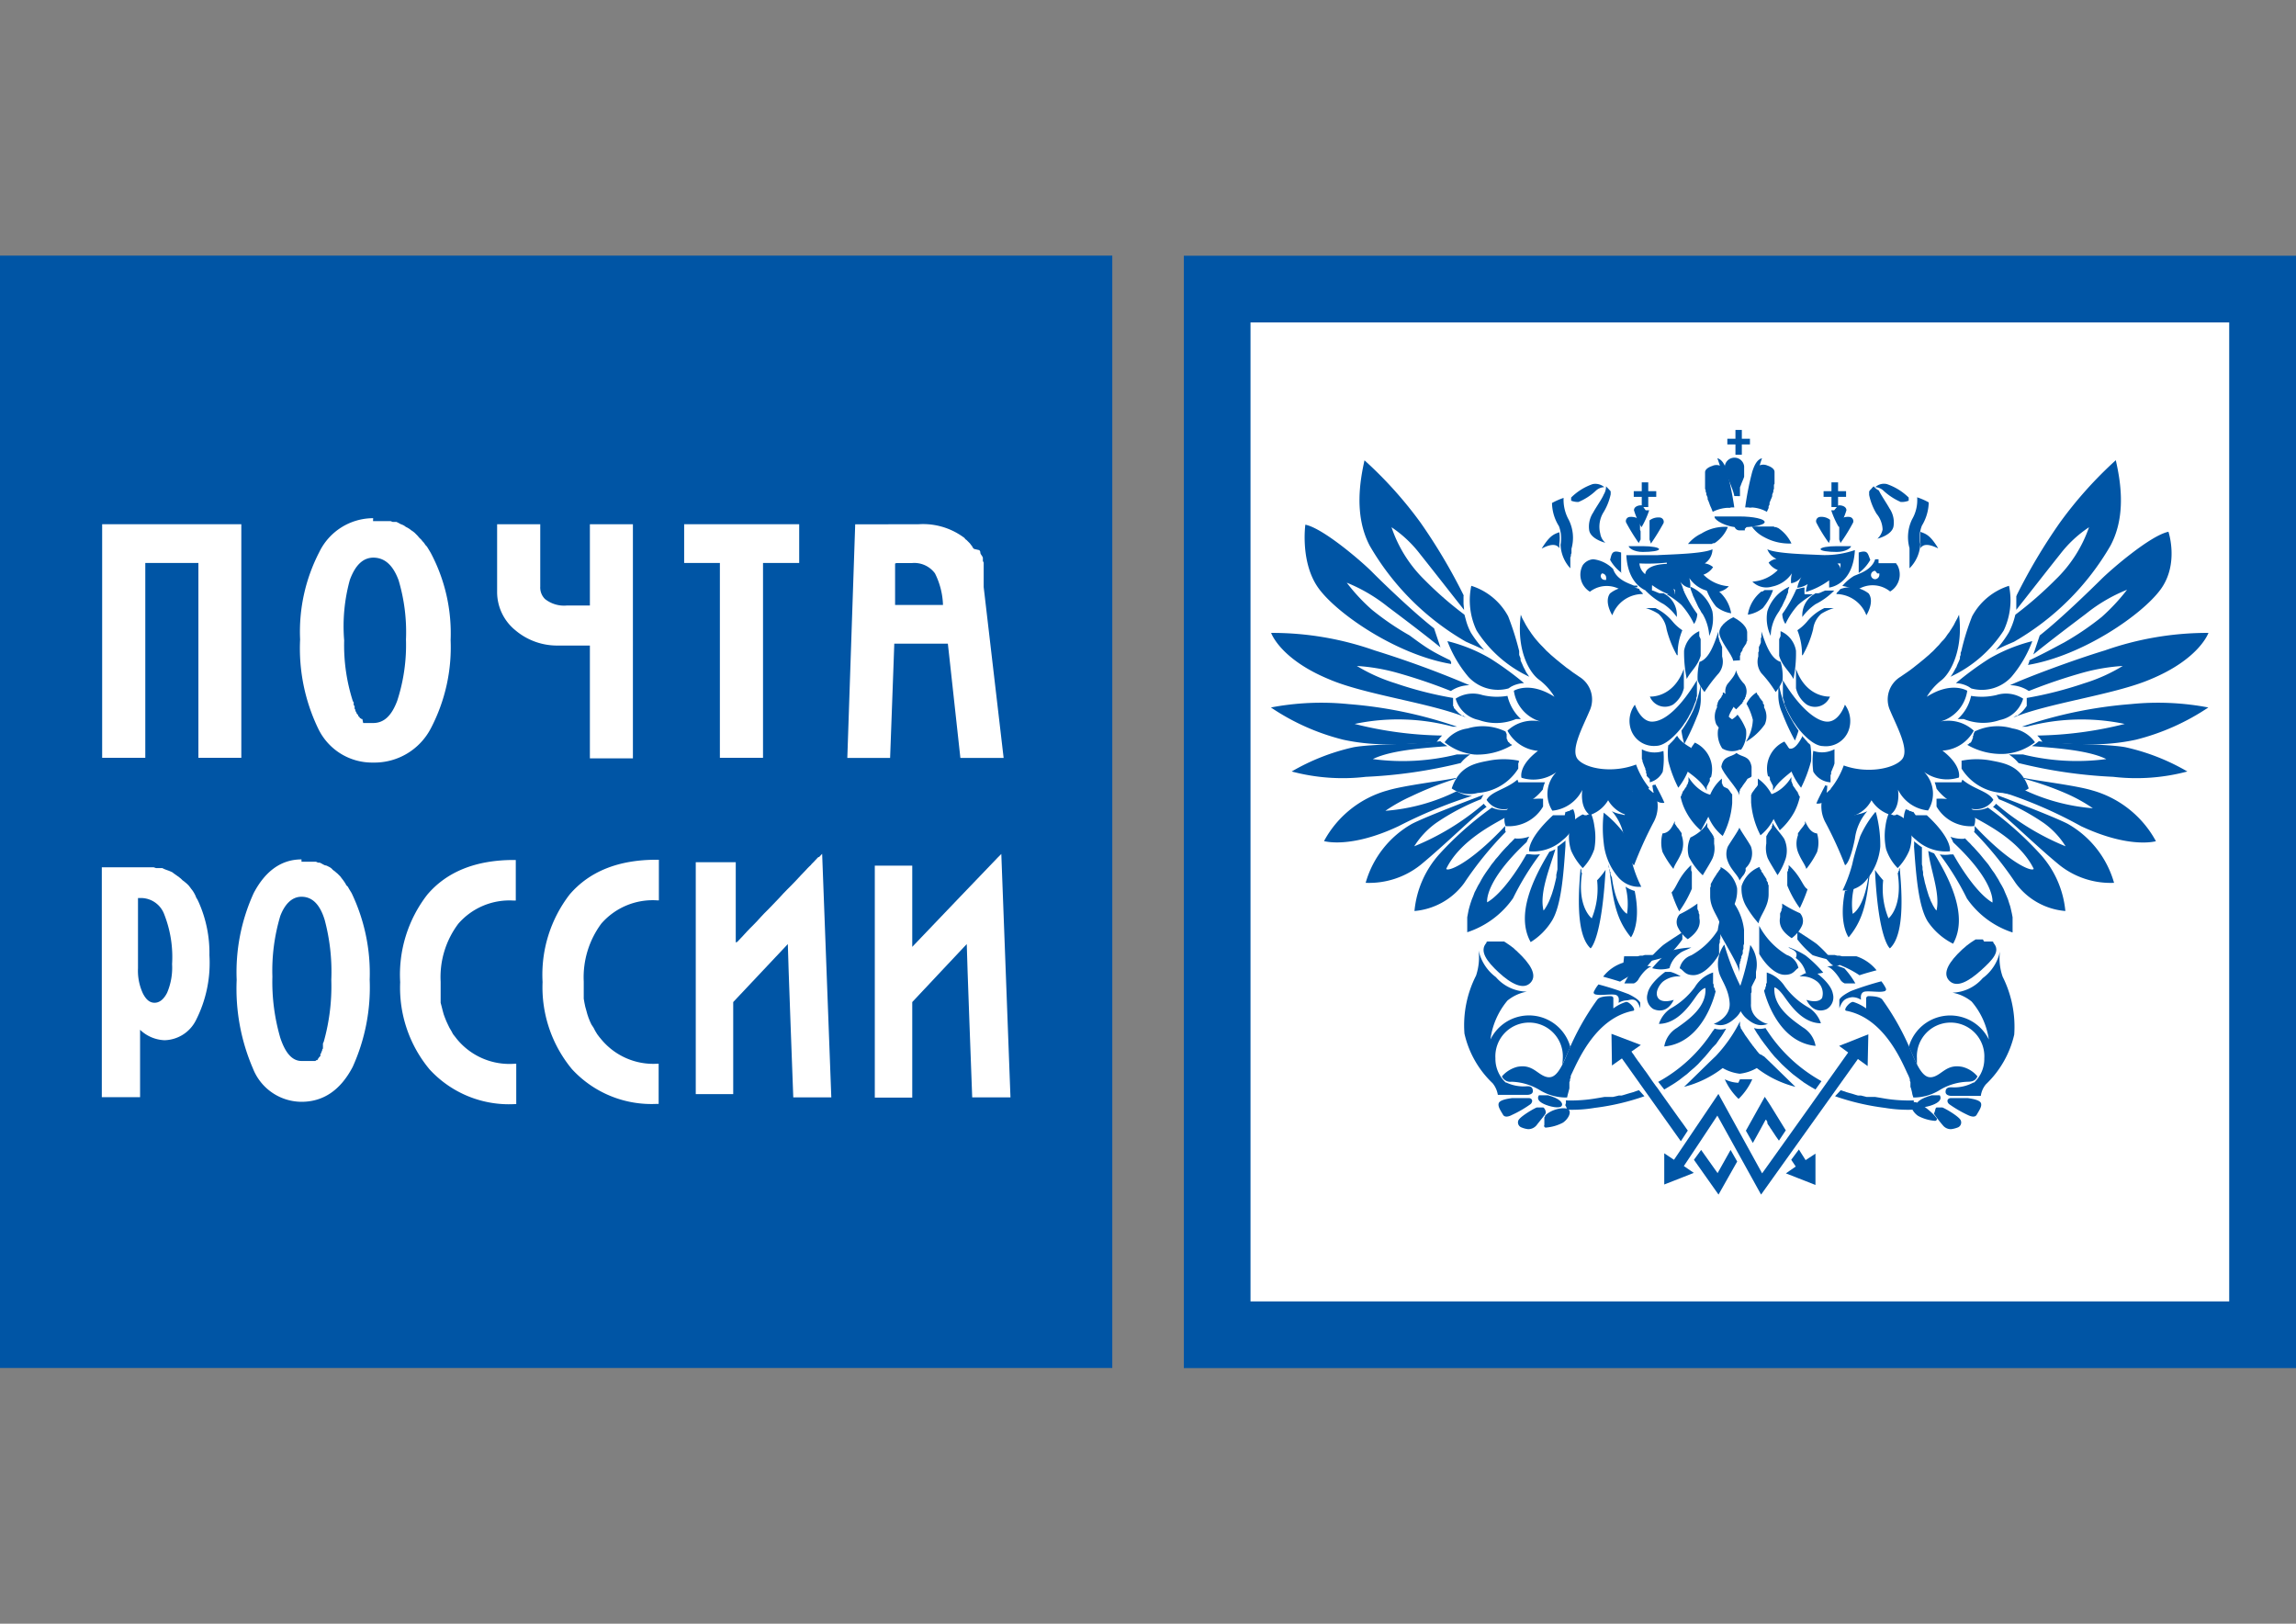 <svg id="Слой_1" data-name="Слой 1" xmlns="http://www.w3.org/2000/svg" viewBox="0 0 198 140"><rect x="0" y="0" width="198" height="140" fill="#808080" stroke="none"/><defs><style>.cls-1{fill:#0055a5;}.cls-2{fill:#fff;}</style></defs><g id="layer1"><g id="g2984"><polygon id="polygon12" class="cls-1" points="0 117.95 95.92 117.95 95.92 22.04 0 22.04 0 117.95"/><polygon id="polygon14" class="cls-1" points="195.13 22.05 102.09 22.05 102.09 117.96 198 117.96 198 22.05 195.13 22.05"/><polygon id="polygon16" class="cls-2" points="107.84 112.21 192.24 112.21 192.24 27.8 107.84 27.8 107.84 112.21"/><path id="path20" class="cls-2" d="M8.78,74.6v20h3.3V88.79a3.22,3.22,0,0,0,2.11.9A3.11,3.11,0,0,0,16.88,88a10.88,10.88,0,0,0,1.18-5.63,10.75,10.75,0,0,0-.93-4.59l-.1-.21-.11-.18-.07-.18L16.74,77l-.11-.18-.14-.18-.11-.15-.11-.14-.14-.14L16,76.1,15.88,76l-.15-.11-.14-.14-.14-.11-.15-.11-.14-.1L15,75.32l-.14-.11-.15-.07-.17-.07L14.34,75l-.18-.07L14,74.85l-.18,0-.18,0-.18,0-.21-.07h-.18l-.22,0h-.17l-.22,0H8.78Zm3.12,2.83h.32a2.15,2.15,0,0,1,1.94,1.4,10.06,10.06,0,0,1,.68,4.3,5.5,5.5,0,0,1-.43,2.47c-.29.57-.66.86-1.08.86s-.73-.27-1-.79a4.63,4.63,0,0,1-.43-2.18Z"/><path id="path26" class="cls-2" d="M86.35,73.63l-.27.27s-6.9,7.19-7.41,7.74v-7H75.44v20h3.23V86.4c.08-.1,4.23-4.49,4.7-5,0,.73.47,13.22.47,13.22h3.3Z"/><path id="path28" class="cls-2" d="M70.63,73.9h0l0,0h0l0,0,0,0-.06,0-.06.06-.07.07-.07.08-.08.08-.09.1-.1.1-.1.1-.1.12-.12.11-.13.13-.25.27-.28.29-.28.3-.3.32-.32.33-.33.33-.33.34-.33.36-.67.7-.33.34-.33.33-.31.33-.3.33-.3.31-.28.28-.26.27-.12.13-.12.13-.11.12-.1.11-.1.1-.09.1-.09.09-.08.09-.07.07-.06,0-.06.06,0,.06,0,0,0,0v-7H60v20h3.23V86.4l4.71-5c0,.73.47,13.22.47,13.22h3.28l-.79-21Z"/><path id="path30" class="cls-2" d="M51.88,89.65l-.2-.24-.18-.24-.17-.28-.14-.27L51,88.33l-.13-.28-.12-.3-.1-.3-.09-.33-.09-.32-.07-.34-.06-.35,0-.36,0-.35V85l0-.37a7.77,7.77,0,0,1,1.52-5,5.88,5.88,0,0,1,4.8-2h.16v-3.5H56.6c-3.26,0-5.77,1-7.48,3a11.32,11.32,0,0,0-2.33,7.54,11.06,11.06,0,0,0,2.53,7.51,9.31,9.31,0,0,0,7.33,3h.15V91.72h-.15A5.83,5.83,0,0,1,51.88,89.65Z"/><path id="path34" class="cls-2" d="M26,74.1c-1.74,0-3.12,1-4.12,2.9a16.38,16.38,0,0,0-1.47,7.49,17.33,17.33,0,0,0,1.4,7.63A4.52,4.52,0,0,0,26,95c1.88,0,3.36-1,4.41-3a16.58,16.58,0,0,0,1.47-7.53A16,16,0,0,0,30.32,77l-.11-.18-.11-.18L30,76.46l-.14-.14-.07-.14L29.67,76l-.1-.14-.11-.14-.11-.15-.14-.14-.11-.11L29,75.24l-.11-.1L28.7,75l-.1-.11-.15-.11-.14-.07-.14-.07L28,74.6l-.14-.07-.14-.08-.15-.07-.14,0-.18-.08-.14,0-.18,0-.14,0h-.15l-.18,0-.18,0H26Zm0,3.22c.92,0,1.59.65,2,2a17.29,17.29,0,0,1,.57,5.16,17.67,17.67,0,0,1-.65,5.34l-.07.15,0,.1,0,.11,0,.11,0,.11-.07.11,0,.1-.07.08,0,.1-.08.08,0,.1,0,.08-.07.07-.07.07,0,.07-.07,0,0,.08-.08.07-.07,0-.07.07-.07,0-.07,0,0,0-.07,0h-.07l-.08,0-.07,0h-.07l-.07,0H26c-.79,0-1.39-.67-1.83-2a17.25,17.25,0,0,1-.68-5.27,16.46,16.46,0,0,1,.68-5.23C24.54,78,25.15,77.32,26,77.32Z"/><path id="path36" class="cls-2" d="M39.45,89.65l-.09-.11-.1-.13-.19-.24-.15-.28-.16-.27-.14-.29-.13-.28-.12-.3-.11-.3-.09-.33-.08-.32L38,86.46,38,86.11l0-.36,0-.35,0-.38v-.37a7.65,7.65,0,0,1,1.52-5,5.84,5.84,0,0,1,4.79-2h.17v-3.5h-.17c-3.26,0-5.78,1-7.47,3a11.26,11.26,0,0,0-2.33,7.54,11,11,0,0,0,2.53,7.51,9.29,9.29,0,0,0,7.33,3h.15V91.72h-.15A5.86,5.86,0,0,1,39.45,89.65Z"/><polygon id="polygon38" class="cls-2" points="8.81 45.2 8.81 65.34 12.53 65.34 12.53 48.54 17.11 48.54 17.11 65.34 20.81 65.34 20.81 45.2 8.81 45.2"/><path id="path42" class="cls-2" d="M32.18,44.68a5.17,5.17,0,0,0-4.65,2.93,14.93,14.93,0,0,0-1.65,7.53,15.91,15.91,0,0,0,1.57,7.7,5.15,5.15,0,0,0,4.73,2.91,5.48,5.48,0,0,0,5-3,15.06,15.06,0,0,0,1.68-7.56,14.77,14.77,0,0,0-1.72-7.53l-.1-.17-.11-.18-.11-.18-.14-.15-.11-.17-.14-.15-.11-.14-.15-.14L36,46.18l-.11-.11-.14-.14-.14-.11-.15-.1-.14-.11-.18-.11L35,45.43l-.15-.11-.14-.07-.18-.07-.14-.08L34.19,45,34,45l-.14,0-.18-.07-.18,0-.18,0-.18,0-.18,0h-.39l-.18,0h-.22Zm0,3.4c1,0,1.71.65,2.19,1.94a15.63,15.63,0,0,1,.64,5.12,15.54,15.54,0,0,1-.75,5.27c-.49,1.32-1.16,1.93-2.08,1.93H31.9l-.08,0-.07,0h-.07l-.07,0-.07,0-.08,0-.07,0-.07,0L31.25,62l-.07,0-.08-.07-.07,0,0-.07-.08-.07-.07-.08,0-.07-.08-.07-.07-.11,0-.07-.08-.07,0-.11-.07-.11,0-.07,0-.14-.08-.11,0-.11,0-.11-.07-.1a15.79,15.79,0,0,1-.75-5.24A15,15,0,0,1,30.17,50C30.65,48.7,31.32,48.08,32.22,48.08Z"/><polygon id="polygon44" class="cls-2" points="59 45.2 59 48.54 62.08 48.54 62.08 65.34 65.8 65.34 65.8 48.54 68.92 48.54 68.92 45.2 59 45.2"/><path id="path46" class="cls-2" d="M50.87,52.21h-2A2.64,2.64,0,0,1,47,51.65a1.39,1.39,0,0,1-.41-1.07V45.2H42.87V51a4.25,4.25,0,0,0,1.57,3.34,5.57,5.57,0,0,0,3.72,1.32h2.71v9.73h3.71V45.2H50.87v7Z"/><path id="path50" class="cls-2" d="M73.75,45.21l-.68,20.14h3.69s.35-9.41.36-9.85h4.62c.05.41,1.08,9.85,1.08,9.85h3.73L84.83,50.62v-.53l0-.18v-.18l0-.14v-.18l0-.15,0-.17,0-.15,0-.14,0-.14,0-.15-.07-.14,0-.14,0-.15-.07-.14-.08-.11-.07-.14,0-.11-.08-.14L84,47.33l-.11-.11-.07-.14L83.75,47l-.11-.15-.07-.07-.11-.11-.11-.11-.1-.07-.08-.11-.14-.1a5.92,5.92,0,0,0-3.8-1.08Zm3.55,3.34h1.33a2.21,2.21,0,0,1,2,.89,6.5,6.5,0,0,1,.69,2.72H77.19v-.57l0-.11V50.05l0-.14v-1l0-.07v-.25Z"/><path id="path52" class="cls-1" d="M131.15,53l.12.3.16.29.16.3.19.31.1.15.11.16.1.15.12.16.12.16.13.16.13.15.14.16.16.17.16.16.16.17.17.18.19.17.18.17.2.17.22.19.21.17.23.19.23.18.25.2.27.19.26.2.28.19.29.2a2.3,2.3,0,0,1,.9,2.92c-.6,1.43-1.72,3.44-1,4.23s3,1.19,5,.42a6.83,6.83,0,0,0,1.13,2s-.34.67-1.46.33a2.63,2.63,0,0,1-.16,2.1A2.79,2.79,0,0,1,138.68,69a2.89,2.89,0,0,1-1.56,1.27s-.86-.44-.67-2.16a3.23,3.23,0,0,1-2.58,1.79,2.68,2.68,0,0,1,.34-3.32,3.38,3.38,0,0,1-3,.48s-.32-1,1.42-2.32A3.28,3.28,0,0,1,130,63a3.18,3.18,0,0,1,2.84-.79,3.23,3.23,0,0,1-2.29-2.65s1.35-.86,3.5.52a5.18,5.18,0,0,0-1.28-1.44C131.85,58,130.76,56,131.15,53Z"/><path id="path54" class="cls-1" d="M139,75.62l-.06-.07,0-.07-.06-.08,0-.07,0-.07,0-.07-.05-.06,0-.07,0-.07-.05-.07,0-.07-.05-.07,0-.06,0-.07,0-.08,0-.07c.35,2.73.46,4.56,1.92,6.32,0,0,.91-1.17.32-4a2.77,2.77,0,0,1-.79-.37,5.8,5.8,0,0,1,.13,2.34S139.36,78.36,139,75.62Z"/><path id="path56" class="cls-1" d="M136.42,75.33h0l0,0v0h0v0l0,0,0,0,0,0v0l0,0,0-.06-.05-.07,0-.07,0-.07,0-.07-.06-.07,0-.08,0,0,0-.07,0,0v0l0,0,0,0c-.12,1.57-.54,5.73.86,7,0,0,.95-.71,1.29-6.77a6.14,6.14,0,0,1-.73.9,6.72,6.72,0,0,1-.46,3.28S136,78.24,136.42,75.33Z"/><path id="path58" class="cls-1" d="M133.11,78.51l.1-.12.1-.16.1-.17.1-.19.09-.19.08-.2.08-.21.08-.22.07-.23.07-.23.06-.23.06-.24.11-.47,0-.23.05-.23.05-.23,0-.21,0-.22,0-.21,0-.21,0-.18,0-.17,0-.16v-.16l0-.13V73.2l0-.06V73h0v0h0v0a5.1,5.1,0,0,0,.49-.36,1.51,1.51,0,0,0,.2-.17c0,.16,0,.32,0,.47-.17,2.53-.37,5.14-1.16,6.44A5.63,5.63,0,0,1,132,81.23c-1.33-2.38.27-5.57,1.62-7.79a5.49,5.49,0,0,0,.51-.21C133.62,74.93,132.74,77,133.11,78.51Z"/><path id="path60" class="cls-1" d="M129.8,71.22v.33h0v0h0v0h0v0h0v0h0l0,0h0v0h0v0h0v0h0s0,.1.06.17a30.08,30.08,0,0,0-3.6,4.43,5.94,5.94,0,0,1-4.28,2.4,8.51,8.51,0,0,1,2.16-4.92,28.53,28.53,0,0,1,4.52-4,2.39,2.39,0,0,0,1.34.19l.13,0a2.06,2.06,0,0,0-.34.68c-1,.57-3.9,2-5.07,4.41C124.79,75.18,126.63,74.6,129.8,71.22Z"/><path id="path62" class="cls-1" d="M127.72,68.91l.11-.21a.94.94,0,0,1,.12-.18c-1.09.42-4.93,1.87-6.18,2.51a8.52,8.52,0,0,0-4,5.09,7.12,7.12,0,0,0,4.74-1.55c2.14-1.76,4.63-4.24,5.69-5a1.2,1.2,0,0,1-.24-.27,21.72,21.72,0,0,1-6,3.67,7.13,7.13,0,0,1,1.87-2A19.48,19.48,0,0,1,127.72,68.91Z"/><path id="path64" class="cls-1" d="M125.53,67.15v-.07l0,0v0l0,0v0l0,0h0v0c-1.27.27-4.44.64-5.86,1.07a8.92,8.92,0,0,0-5.49,4.37s2.24.69,6.44-1.29a40.62,40.62,0,0,1,6.33-2.61,2.81,2.81,0,0,1-1.33-.4,16.59,16.59,0,0,1-6.15,1.69,14.37,14.37,0,0,1,2.25-1.26A28.55,28.55,0,0,1,125.53,67.15Z"/><path id="path66" class="cls-1" d="M125.63,65.05l.07,0,.07,0,.07,0,.09,0H126l.07,0,.07,0h.07l.07,0,.09,0h.07l.09,0h.08l0,0h.18l0,0a3.5,3.5,0,0,0-.82.74,42,42,0,0,1-8.19,1.19,17.12,17.12,0,0,1-6.39-.46,18.64,18.64,0,0,1,5.33-2.09c1.58-.3,5.69-.26,7.49-.52a3.5,3.5,0,0,0,.61.42c-1.53.14-4.76.29-6.43,1.12A19.35,19.35,0,0,0,125.63,65.05Z"/><path id="path68" class="cls-1" d="M125.31,62.66l0,0h.05l0,0,0,0,0,0,0,0,0,0,.06,0h0l0,0h.06l.06,0,0,0,.06,0,.06,0,0,0a37.46,37.46,0,0,0-9.36-1.95,23.25,23.25,0,0,0-6.7.29,19.6,19.6,0,0,0,6.24,2.78c3.33.72,6,.26,8,.27a5.21,5.21,0,0,1,.52-.63,32.51,32.51,0,0,1-7.54-1A18.16,18.16,0,0,1,125.31,62.66Z"/><path id="path70" class="cls-1" d="M125.31,60.18v0h0v.15l0,0,0,.06v0l0,.07,0,.06,0,.06,0,.07,0,.07,0,.08,0,.07.06.07,0,.08.06.08.07.07.07.09.08.07.07.08.08.08.09.07.1.07.1.09.11,0,.1.07.13.08.13.05c-3-1.29-8.81-2-11.94-3.35-4.24-1.75-5-4-5-4a26.64,26.64,0,0,1,8.92,1.51,85.77,85.77,0,0,1,8.18,3,2.92,2.92,0,0,0-1.6.5,46.5,46.5,0,0,0-4.74-1.6,16.89,16.89,0,0,0-3.37-.56,14.77,14.77,0,0,0,3.32,1.49A31.84,31.84,0,0,0,125.31,60.18Z"/><path id="path72" class="cls-1" d="M125.08,56.94l0,0v0l0,0v0l0,0v0l0,0v0l0,0,0,0v0l0,.07.06.06,0,.07,0,.06v0l0,0v0l0,0,0,0,0,0v.05l0,0v0h0v0c-4.69-.79-9.85-4.33-11.44-6.54s-1.13-5.47-1.13-5.47c1.55.31,4.9,3.21,5.76,4.08s3.51,3.43,5.34,4.86l.55,1.64c-1.54-1.25-3.39-2.64-4.55-3.51a14.1,14.1,0,0,0-3.53-2.07,15.86,15.86,0,0,0,2.19,2.35,23.55,23.55,0,0,0,3.23,2.2C123,55.85,123.38,56.12,125.08,56.94Z"/><path id="path74" class="cls-1" d="M138.3,70.07l0,0,0,0h0l0,0,0,0h0l0,0,0,0v0l0,0,0,0,0,0h0l0,0v0l0,0A9.45,9.45,0,0,1,140,71.79c.27.76.56,1.8.7,2.39a10.5,10.5,0,0,0,.84,2.28,2.36,2.36,0,0,1-2-.84,5.32,5.32,0,0,1-1.24-2.94A10.81,10.81,0,0,1,138.3,70.07Z"/><path id="path76" class="cls-1" d="M136.49,70.22l0,0v0l0,0,0,0v0h0l0,0,0,0h0l0,0,0,0h0l0,0h0v0h0v0h0v0h0l.17.07.16,0,.38-.16a4.06,4.06,0,0,1,.29,1.08,5.66,5.66,0,0,1,0,2,4.33,4.33,0,0,1-1,1.64,5.26,5.26,0,0,1-1-1.51,3.85,3.85,0,0,1,0-2.38A3.78,3.78,0,0,1,136.49,70.22Z"/><path id="path78" class="cls-1" d="M133.93,70.29l.07,0h.13l.07,0,.13,0,.12,0,.13,0,.13,0,.12,0,.11,0L135,70l.1,0,.12-.06.08,0,.1-.06.09-.06.09,0,.08-.06a1.83,1.83,0,0,1,.14,1.13,2.82,2.82,0,0,1-1,1.51,3.81,3.81,0,0,1-2.93,1S131.66,72.39,133.93,70.29Z"/><path id="path80" class="cls-1" d="M133.07,68.87V69l0,.06v.13l0,.06v.07l0,.06,0,0v.1l0,.06,0,0,0,0v0l0,0,0,0,0,0v0l0,0,0,0v0h0l0,0v0h0v0h0v0h0v0a3.42,3.42,0,0,1-3.23,1.69,1.6,1.6,0,0,1,.78-2A6.45,6.45,0,0,1,133.07,68.87Z"/><path id="path82" class="cls-1" d="M133.24,67.45l-.1,0-.1,0h-.12l-.11,0h-.12l-.11,0h-.66l-.07,0h-.23l-.07,0h-.07l-.07,0h-.09l-.07,0-.09,0-.22,0-.08-.23c-1,.85-2.25,1-2.66,1.75a1.77,1.77,0,0,0,1.85.77,4.41,4.41,0,0,0,3-1.67A2.4,2.4,0,0,1,133.24,67.45Z"/><path id="path84" class="cls-1" d="M130.93,66.27l0,0,0-.06,0-.06,0-.07,0-.06,0-.07,0-.07,0-.07.05-.08,0-.08,0,0,0,0,0,0,0,0,0,0,0,0,0-.05,0,0,.05,0,0,0,0,0,0,0a6.69,6.69,0,0,0-2.71,0c-1.23.23-2.5.52-3.13,2.38a2.67,2.67,0,0,0,2.24.39A4.5,4.5,0,0,0,130.93,66.27Z"/><path id="path86" class="cls-1" d="M130.4,64.24l-.06-.06-.05,0-.06-.06-.06-.06,0,0-.06-.08-.06,0,0-.06-.06-.07,0-.08-.06-.07,0-.07,0-.09,0-.07,0-.08,0-.09-.1-.23a4.48,4.48,0,0,0-3.27-.26A2.92,2.92,0,0,0,124.58,64a4.81,4.81,0,0,0,2.6,1.06A5.85,5.85,0,0,0,130.4,64.24Z"/><path id="path88" class="cls-1" d="M130.73,62h.07l0,0h.07l0,0h0l.05,0h.08l0,0h.08l0,0h.08a3.94,3.94,0,0,1-1.16-2,5.44,5.44,0,0,1-2.16-.07,2.73,2.73,0,0,0-2.31.31,2.62,2.62,0,0,0,2,1.84A4.42,4.42,0,0,0,130.73,62Z"/><path id="path90" class="cls-1" d="M130.08,59.36l.23-.15a2.57,2.57,0,0,1,1.12-.31,27.41,27.41,0,0,0-2.91-2.12,13.77,13.77,0,0,0-3.7-1.5,10.59,10.59,0,0,0,1.81,3.08A3.47,3.47,0,0,0,130.08,59.36Z"/><path id="path92" class="cls-1" d="M131.88,58.35l-.08-.11-.07-.11-.08-.11-.07-.12-.06-.13-.07-.13-.07-.13-.06-.14-.06-.14-.07-.15-.06-.14,0-.16-.06-.16-.06-.15,0-.18,0-.15a24.49,24.49,0,0,0-.95-3,5.47,5.47,0,0,0-3.18-2.63,6.07,6.07,0,0,0,.46,3.86A10.76,10.76,0,0,0,131.88,58.35Z"/><path id="path94" class="cls-1" d="M142.56,68.35l.05,0,0,0,0,0,0,0,0,0,.05,0,0,0,0,0,.05,0,0,0h0l0,0h0l0,0h0l0,0h0l0,0,0,0h0l0,0,0,0a2.88,2.88,0,0,1-.13,2.58,34.59,34.59,0,0,0-1.66,3.67s-.4-.06-.85-2.28a4.39,4.39,0,0,0-1.07-2.38,2.68,2.68,0,0,0,.82.27l.28.07.15-.29a3,3,0,0,0,.33-1.39,2.24,2.24,0,0,0,0-.38,1.46,1.46,0,0,0,1.21-.51s0,0,0,0Z"/><path id="path96" class="cls-1" d="M126.21,51.38v.68l.05.53c-1.15-1.45-2.51-3.2-3.8-4.82A10.38,10.38,0,0,0,120,45.46,11.43,11.43,0,0,0,122.85,50a30.73,30.73,0,0,0,3.44,3l.11.4a5,5,0,0,0,.44,1.14A9.8,9.8,0,0,0,128,56.05c-.36-.18-.79-.38-1.2-.55l-.4-.18a22.58,22.58,0,0,1-8.28-8.27c-1.39-2.65-.81-5.72-.45-7.36a34.91,34.91,0,0,1,4.83,5.37,48.41,48.41,0,0,1,3.72,6.27v.05Z"/><path id="path98" class="cls-1" d="M174.76,62.66l0,0h0l0,0,0,0-.05,0-.05,0,0,0,0,0h0l-.06,0h0l-.06,0-.06,0,0,0-.06,0-.06,0a37.87,37.87,0,0,1,9.39-1.95,23.2,23.2,0,0,1,6.69.29,19.85,19.85,0,0,1-6.25,2.78c-3.32.72-6,.26-8,.27a3.6,3.6,0,0,0-.5-.63,32.59,32.59,0,0,0,7.54-1A18.25,18.25,0,0,0,174.76,62.66Z"/><path id="path100" class="cls-1" d="M174.78,60.18v0h0v.15l0,0,0,.06v0l0,.07,0,.06,0,.06,0,.07,0,.07,0,.08,0,.07-.05.07-.06.08-.06.08-.06.07-.07.09-.07.07-.08.08-.09.08-.09.07-.08.07-.12.09-.1,0-.11.07-.12.08-.12.05c3-1.29,8.8-2,11.95-3.35,4.23-1.75,5-4,5-4a26.71,26.71,0,0,0-8.93,1.51c-2.68.81-6.75,2.33-8.18,3a3,3,0,0,1,1.62.5,46.36,46.36,0,0,1,4.73-1.6,16.89,16.89,0,0,1,3.37-.56,14.53,14.53,0,0,1-3.31,1.49A32.77,32.77,0,0,1,174.78,60.18Z"/><path id="path102" class="cls-1" d="M175,56.94v0l0,0V57l0,0,0,0v0l0,0,0,0,0,0,0,.07-.05.07,0,.06-.05.07,0,.06v0l0,0,0,0,0,0,0,0,0,0v0l0,0v0h0l0,0c4.69-.79,9.85-4.33,11.44-6.53S187,45.85,187,45.85c-1.55.32-4.9,3.21-5.78,4.08s-3.5,3.43-5.32,4.86l-.55,1.64c1.54-1.25,3.39-2.64,4.54-3.51a13.82,13.82,0,0,1,3.54-2.07,17.14,17.14,0,0,1-2.19,2.35A24.22,24.22,0,0,1,178,55.4C177.14,55.85,176.7,56.12,175,56.94Z"/><path id="path104" class="cls-1" d="M173.88,51.38v.67l0,.53c1.14-1.44,2.5-3.19,3.79-4.81a10.36,10.36,0,0,1,2.48-2.31A11.5,11.5,0,0,1,177.24,50a32.63,32.63,0,0,1-3.44,3l-.11.4a6.48,6.48,0,0,1-.46,1.14,9.64,9.64,0,0,1-1.13,1.52c.35-.18.77-.38,1.2-.56l.39-.17A22.63,22.63,0,0,0,182,47.05c1.42-2.65.83-5.72.46-7.37a34.82,34.82,0,0,0-4.82,5.38,48.46,48.46,0,0,0-3.73,6.27v.05Z"/><path id="path106" class="cls-1" d="M130.64,72.28l-.14.14-.14.15-.16.15-.16.18-.17.17-.17.18-.18.2-.17.2-.18.22-.19.21-.17.23-.19.23-.17.25-.18.25-.18.26-.17.26-.16.27-.15.28-.16.27-.14.28-.15.29-.11.3-.12.29-.11.32-.09.3-.08.3-.06.31-.06.32,0,.31v.65l0,.33a7.75,7.75,0,0,0,3.95-2.93,23.67,23.67,0,0,1,2.33-3.8,2.78,2.78,0,0,1-.91,0l-.26,0c-.72,1.29-2.12,3.41-3.39,4.15,0,0-.31-1.72,3.4-5.19a4.07,4.07,0,0,1,.23-.48,2.84,2.84,0,0,1-1.16.17"/><path id="path108" class="cls-1" d="M168.94,53l-.14.3-.16.29-.15.3-.19.31-.1.15-.1.16-.12.15-.11.16-.11.16-.13.16-.15.15-.14.16-.14.17-.16.16-.16.17-.17.18-.19.17-.18.17-.2.17-.22.19-.21.17-.23.19-.23.18-.25.2-.25.19-.28.2-.28.19-.29.2a2.29,2.29,0,0,0-.9,2.92c.6,1.43,1.72,3.44,1,4.23S161,66.73,159,66a7,7,0,0,1-1.12,2s.34.67,1.46.33a2.63,2.63,0,0,0,.16,2.1A2.73,2.73,0,0,0,161.39,69,2.94,2.94,0,0,0,163,70.25s.88-.44.68-2.16a3.24,3.24,0,0,0,2.59,1.79,2.68,2.68,0,0,0-.34-3.32,3.36,3.36,0,0,0,3,.48s.3-1-1.42-2.32a3.28,3.28,0,0,0,2.7-1.72,3.24,3.24,0,0,0-2.86-.79,3.24,3.24,0,0,0,2.3-2.65s-1.35-.86-3.49.52a5.18,5.18,0,0,1,1.28-1.44C168.23,58,169.32,56,168.94,53Z"/><path id="path110" class="cls-1" d="M161.12,75.62l.06-.07,0-.07,0-.08.06-.07,0-.07,0-.07,0-.06,0-.07,0-.07,0-.07.05-.07,0-.07.05-.06,0-.07,0-.08,0-.07c-.33,2.73-.44,4.56-1.92,6.32,0,0-.89-1.17-.31-4a2.65,2.65,0,0,0,.79-.37,6,6,0,0,0-.13,2.34S160.72,78.36,161.12,75.62Z"/><path id="path112" class="cls-1" d="M163.66,75.33h0l0,0v0h0l0,0v0l0,0v0l0,0,0,0,0-.06.05-.07,0-.07.06-.07,0-.07,0-.07.05-.08,0,0,0-.07,0,0v0l0,0v0c.13,1.57.55,5.73-.84,7,0,0-1-.71-1.29-6.77a9.16,9.16,0,0,0,.71.9,6.72,6.72,0,0,0,.46,3.28S164.09,78.24,163.66,75.33Z"/><path id="path114" class="cls-1" d="M167,78.51l-.11-.12-.1-.16-.1-.17-.09-.19-.1-.19-.07-.2-.09-.21-.07-.22-.07-.23-.07-.23-.06-.23-.07-.24-.1-.47-.06-.23,0-.23-.05-.23,0-.21-.05-.22,0-.21,0-.21,0-.18,0-.17,0-.16v-.29l0-.06v-.2l0,0v0h0v0h0v0a3.34,3.34,0,0,1-.48-.36.67.67,0,0,1-.2-.17,2.42,2.42,0,0,1,0,.47c.18,2.53.38,5.14,1.17,6.44a5.7,5.7,0,0,0,2.2,1.94c1.33-2.38-.28-5.57-1.64-7.79a5.32,5.32,0,0,1-.5-.21C166.45,74.93,167.34,77,167,78.51Z"/><path id="path116" class="cls-1" d="M170.29,71.22v.33h0v0h0v0h0v0h0v0h0v0h0v0h0v0h0v0h0s0,.1-.06.17a30.08,30.08,0,0,1,3.6,4.43,5.91,5.91,0,0,0,4.28,2.4,8.47,8.47,0,0,0-2.18-4.92,28.9,28.9,0,0,0-4.5-4,2.39,2.39,0,0,1-1.34.19l-.13,0a2.06,2.06,0,0,1,.34.68c1,.57,3.9,2,5.08,4.41C175.3,75.18,173.46,74.6,170.29,71.22Z"/><path id="path118" class="cls-1" d="M172.37,68.91l-.11-.21a.94.94,0,0,0-.12-.18c1.08.42,4.92,1.87,6.17,2.51a8.52,8.52,0,0,1,4,5.09,7.08,7.08,0,0,1-4.73-1.55c-2.14-1.76-4.63-4.24-5.71-5a.94.94,0,0,0,.26-.27,21.77,21.77,0,0,0,6,3.67,7,7,0,0,0-1.87-2A19.16,19.16,0,0,0,172.37,68.91Z"/><path id="path120" class="cls-1" d="M174.56,67.15v-.07l0,0,0,0v0l0,0v0l0,0c1.27.27,4.45.64,5.87,1.07a9,9,0,0,1,5.49,4.38s-2.24.68-6.45-1.29A38.09,38.09,0,0,0,173,68.4a3.07,3.07,0,0,0,1.33-.4,17,17,0,0,0,6.15,1.69,13.68,13.68,0,0,0-2.27-1.26A26.14,26.14,0,0,0,174.56,67.15Z"/><path id="path122" class="cls-1" d="M174.46,65.05l-.07,0-.07,0-.09,0-.07,0h-.07l-.07,0-.07,0h-.07l-.08,0-.08,0h-.07l-.09,0h-.08l0,0h-.18l-.06,0a3.54,3.54,0,0,1,.83.74,41.58,41.58,0,0,0,8.17,1.19,17.12,17.12,0,0,0,6.39-.46,18.53,18.53,0,0,0-5.33-2.09c-1.56-.3-5.67-.26-7.48-.52a3.2,3.2,0,0,1-.6.42c1.52.14,4.76.29,6.42,1.12A19.3,19.3,0,0,1,174.46,65.05Z"/><path id="path124" class="cls-1" d="M161.78,70.07l-.05-.06h0l0,0,0,0h0l0,0,0,0,0,0v0l0,0,0,0h0l0,0,0,0v0a9,9,0,0,0-1.31,2.09c-.25.76-.56,1.8-.68,2.39a12.34,12.34,0,0,1-.84,2.28,2.33,2.33,0,0,0,2-.84,5.13,5.13,0,0,0,1.25-2.94A10.81,10.81,0,0,0,161.78,70.07Z"/><path id="path126" class="cls-1" d="M163.58,70.22v0l0,0v0l0,0,0,0h0l0,0,0,0h0l0,0v0h0v0h0l0,0h0v0h0v0h0l-.14.07-.18,0a3.08,3.08,0,0,0-.38-.16,4.42,4.42,0,0,0-.28,1.08,5.45,5.45,0,0,0,.05,2,4.21,4.21,0,0,0,1,1.64,5,5,0,0,0,1-1.51,3.71,3.71,0,0,0,0-2.38A3,3,0,0,0,163.58,70.22Z"/><path id="path128" class="cls-1" d="M166.16,70.29l-.07,0H166l-.07,0-.13,0-.13,0-.13,0-.11,0-.12,0-.11,0L165,70l-.1,0-.1-.06-.1,0-.08-.06-.1-.06-.09,0-.07-.06a1.76,1.76,0,0,0-.14,1.13,2.8,2.8,0,0,0,1,1.51,3.81,3.81,0,0,0,2.93,1S168.43,72.39,166.16,70.29Z"/><path id="path130" class="cls-1" d="M167,68.87V69l0,.06v.13l0,.06,0,.07v.11l0,0,0,.05v.06l0,0,0,0v0l0,0v0l0,0,0,0v0l0,0v0h0v0l0,0h0v0h0l0,0h0v0a3.4,3.4,0,0,0,3.24,1.69,1.62,1.62,0,0,0-.81-2A6.28,6.28,0,0,0,167,68.87Z"/><path id="path132" class="cls-1" d="M166.84,67.45l.1,0,.11,0h.12l.11,0h.12l.11,0h.66l.14,0h.16l.07,0h.07l.08,0h.08l.07,0,.07,0,.23,0,.09-.23c1,.85,2.25,1,2.67,1.75a1.79,1.79,0,0,1-1.85.77A4.41,4.41,0,0,1,167,68,3.16,3.16,0,0,0,166.84,67.45Z"/><path id="path134" class="cls-1" d="M169.16,66.27v0l0,0,0-.06,0-.06,0-.07,0-.06,0-.07,0-.07,0-.07,0-.08,0-.08,0,0,0,0,0,0,0,0,0,0,0,0,0-.05,0,0-.05,0,0,0,0,0,0,0a6.69,6.69,0,0,1,2.71,0c1.23.23,2.5.52,3.13,2.38a2.7,2.7,0,0,1-2.24.39A4.45,4.45,0,0,1,169.16,66.27Z"/><path id="path136" class="cls-1" d="M169.68,64.24l0-.06.06,0,.06-.06.06-.06.05,0,.06-.08,0,0,.06-.06,0-.07.06-.08,0-.07.05-.07,0-.09,0-.07.05-.08,0-.09.1-.23a4.48,4.48,0,0,1,3.27-.26A2.89,2.89,0,0,1,175.49,64,4.79,4.79,0,0,1,172.91,65,5.86,5.86,0,0,1,169.68,64.24Z"/><path id="path138" class="cls-1" d="M169.36,62l-.07,0,0,0h-.08l0,0h-.05l0,0H169l0,0h-.09l0,0h-.09a3.68,3.68,0,0,0,1.16-2,5.53,5.53,0,0,0,2.18-.07,2.73,2.73,0,0,1,2.31.31,2.62,2.62,0,0,1-2,1.84A4.39,4.39,0,0,1,169.36,62Z"/><path id="path140" class="cls-1" d="M170,59.36l-.23-.15a2.54,2.54,0,0,0-1.1-.31,27,27,0,0,1,2.89-2.12,14.31,14.31,0,0,1,3.7-1.5,10.24,10.24,0,0,1-1.8,3.08A3.46,3.46,0,0,1,170,59.36Z"/><path id="path142" class="cls-1" d="M168.2,58.35l.09-.11.07-.11.07-.11.07-.12.07-.13.07-.13.08-.13.05-.14.06-.14.07-.15.06-.14.06-.16,0-.16.06-.15,0-.18.06-.15a20.38,20.38,0,0,1,.93-3,5.47,5.47,0,0,1,3.18-2.63,6.07,6.07,0,0,1-.46,3.86A10.91,10.91,0,0,1,168.2,58.35Z"/><path id="path144" class="cls-1" d="M157.53,68.35l-.05,0,0,0,0,0,0,0,0,0-.05,0,0,0,0,0-.06,0-.06,0h0l0,0h0l0,0h0l0,0h0l0,0,0,0h0l0,0,0,0a2.94,2.94,0,0,0,.12,2.58,33.46,33.46,0,0,1,1.68,3.67s.4-.06.85-2.28a4.47,4.47,0,0,1,1.07-2.38,3,3,0,0,1-.82.27l-.28.07-.15-.29a2.89,2.89,0,0,1-.34-1.39c0-.14,0-.27,0-.38a1.39,1.39,0,0,1-1.2-.51l0,0Z"/><path id="path146" class="cls-1" d="M169.45,72.28l.14.14.14.15.16.15.16.18.17.17.16.18.18.2.18.2.18.22.17.21.19.23.19.23.17.25.17.25.19.26.16.26.17.27.15.28.16.27.15.28.12.29.13.3.12.29.1.32.1.3.07.3.07.31.06.32,0,.31v1a7.66,7.66,0,0,1-3.94-2.93,23.44,23.44,0,0,0-2.34-3.8,2.84,2.84,0,0,0,.92,0l.25,0c.72,1.29,2.11,3.41,3.37,4.15,0,0,.33-1.72-3.38-5.19a3.06,3.06,0,0,0-.24-.48,2.89,2.89,0,0,0,1.17.17"/><path id="path148" class="cls-1" d="M147.86,44.59v-.06l0,0v0h0l0,0h0l0,0,0,0,.05,0h0l.06,0,.06,0,.07,0h.07l.07,0h.07l.08,0h.08l.09,0h.08l.1,0h.19l.1,0h.31l.1,0H150c1.21,0,2.18.22,2.18.48s-1,.46-2.18.46S147.86,44.83,147.86,44.59Z"/><path id="path150" class="cls-1" d="M140.45,47.09h0v0h0l0,0h.05l0,0h0l0,0h.07l0,0h.09l0,0h.1l.06,0h.23l.06,0h.55c.76,0,1.41.11,1.41.26s-.65.24-1.41.24S140.45,47.24,140.45,47.09Z"/><path id="path152" class="cls-1" d="M150.47,45.59v.06h0v0h0v.08h0v0h0v0l0,0h0l0,0h0l0,0h0v0h-.05l0,0h0l0,0H150a.43.43,0,0,1-.43-.44.44.44,0,0,1,.43-.42A.42.42,0,0,1,150.47,45.59Z"/><path id="path154" class="cls-1" d="M147.7,44.13l-.07-.18-.06-.15-.07-.15-.06-.15-.05-.15-.06-.15-.07-.15,0-.13-.05-.14-.06-.13,0-.13-.06-.13,0-.13-.05-.11,0-.12,0-.11,0-.12,0-.09,0-.11,0-.1,0-.08,0-.09,0-.08,0-.09,0-.07V41l0-.08v0l0-.06v-.14c0-.26.32-.45.61-.54a.85.85,0,0,1,.74,0c.37.3.73,2.63.85,3.6A3.21,3.21,0,0,0,147.7,44.13Z"/><path id="path156" class="cls-1" d="M149,43.75h.13l.08,0h.35a26.69,26.69,0,0,0-.63-3.08c-.18-.62-.43-1.05-.83-1.16a11.83,11.83,0,0,1,.49,1.72C148.79,42.06,148.91,42.92,149,43.75Z"/><path id="path158" class="cls-1" d="M146.73,46.85l.08,0,.07,0,.07,0,.08,0,.07,0,.08,0,.07,0,.08,0,.07,0,.06,0,.07-.05.07,0,.06,0,.07,0,.05,0,.06-.06.06,0,0,0,.06,0,0,0,.05-.05,0,0,0,0,.05,0,0,0h0l0,0,0,0h0v0h0A2,2,0,0,0,146.73,46.85Z"/><path id="path160" class="cls-1" d="M147.93,46.78l-.11.06-.1,0-.1.06-.12,0-.1,0-.1,0-.12,0-.09,0-.11,0h-.1l-.1,0-.1,0h-.08l-.1,0h-.09l-.08,0h-.23l-.07,0h-.46A3.35,3.35,0,0,1,146.73,46a3.85,3.85,0,0,1,2.28-.57A3,3,0,0,1,147.93,46.78Z"/><path id="path164" class="cls-1" d="M147.68,47.36c-.83.39-3.41.43-4.8.51H142l-.11,0h-.15l-.1,0h-.11l-.11,0-.11,0h-.1l-.11,0H141l-.11,0h-.07l-.11,0-.07,0h-.07l-.07,0-.07,0h-.11l0,0h0l-.07,0h0c.16,3,2.22,3.22,2.22,3.22a6.29,6.29,0,0,1,0-.64,6.74,6.74,0,0,0,2,1,2.29,2.29,0,0,0-.15-.68,1.89,1.89,0,0,0,.9.32,3.49,3.49,0,0,0-.32-.93,1.32,1.32,0,0,0,.86.54,2.33,2.33,0,0,0-.08-.86,2.7,2.7,0,0,0,1.72,1.14,1.64,1.64,0,0,0,1.69-.43,3.43,3.43,0,0,1-2.19-1,1.64,1.64,0,0,0,.83-.65,1.35,1.35,0,0,0-.72-.32A1.49,1.49,0,0,0,147.68,47.36Zm-3.94,1.15v.11s-1.79,0-1.86.89a1.3,1.3,0,0,1-.5-.93A15.21,15.21,0,0,0,143.74,48.51Z"/><path id="path166" class="cls-1" d="M139.8,47.64l0,.13v.11l0,.13v.25l0,.11,0,.11,0,.12,0,.11,0,.12,0,.1,0,.1,0,.1,0,.1,0,.09.05.08a3.53,3.53,0,0,1-1-1.13C139,47.74,139,47.39,139.8,47.64Z"/><path id="path170" class="cls-1" d="M137.4,48.22a1.22,1.22,0,0,0-.9.5,1.72,1.72,0,0,0,.61,2.3,2.37,2.37,0,0,1,2.9,0,4.48,4.48,0,0,1,1.19-.39v0h0v0l0,0,0,0h0v0l0,0,0,0,0,0,0,0,0,0h0l0-.07h0l0-.07h0l0,0-.07,0,0,0,0,0-.07,0,0,0,0,0-.08,0h0l-.08,0,0,0c-.49-.21-1.49-.51-1.79-1.43A2.88,2.88,0,0,0,137.4,48.22Zm.75,1.22a.37.37,0,0,1,.36.36v.07h0v.07h0V50h0v0h0v0h-.07v0h-.08l0,0h0a.35.35,0,0,1-.32-.36A.35.35,0,0,1,138.15,49.44Z"/><path id="path172" class="cls-1" d="M141.38,50.79h0v0h0v0h0l0,0v0l0,0v0l0,0,0,0,0,0,0,0,0,0,0,.05,0,0,0,.06.05,0,.08.09.07.08.09.1,0,.05,0,0,0,0,0,0,0,0,.05,0,0,0,0,0a2.79,2.79,0,0,0-2.68,1.83s-.73-1.14-.2-1.88A2.55,2.55,0,0,1,141.38,50.79Z"/><path id="path174" class="cls-1" d="M143.73,51.24h0l0,0h.07l0,0H144l0,0h0l.08,0,.07,0h.11l0,0h.07l0,0h.05l0,0h.06s0-.4,0-.58c.22,0,.46.11.69.14a11.64,11.64,0,0,0,1.24,2.14,1.69,1.69,0,0,1-.28.86,7,7,0,0,0-1.09-1.64A7.47,7.47,0,0,0,143.73,51.24Z"/><path id="path176" class="cls-1" d="M141.91,50.92h0l0,0h.12l0,0h.06l0,0,.06,0h.11l.08,0,0,0,.07,0,.06,0,.07,0,.15.06.14.06.14.06.13.05.07,0,.07,0,.06,0,.07,0,.06,0,.06,0,.05.05,0,0a2.09,2.09,0,0,1,1.06,2,4.44,4.44,0,0,0-1.13-1.11A6.06,6.06,0,0,1,141.91,50.92Z"/><path id="path178" class="cls-1" d="M141.92,44H142v0h.15l0,0h.07l0,0h0l0,0h0v0h0v0h0l0,0h0l0,0h0v0l0,0h0v0h0v0h0v0h0v0h0v0a7.44,7.44,0,0,1-.66,1.46h0a6.62,6.62,0,0,1-.65-1.46c0-.33.39-.43.59-.43h.11Z"/><path id="path180" class="cls-1" d="M141.48,46.52v-.06l0,0v-.11l0-.06v-.06l0-.07v-.2l0-.15-.05-.14,0-.16,0-.14,0-.07,0-.07v-.06l0-.07V45l0-.06,0,0,0-.06,0-.06,0,0,0,0,0,0,0,0,0,0a1.26,1.26,0,0,0-.87-.25.36.36,0,0,0-.33.48,17.31,17.31,0,0,0,1.09,1.77A4.62,4.62,0,0,1,141.48,46.52Z"/><path id="path182" class="cls-1" d="M142.25,46.52l0-.06v-.1l0,0v-.06l0-.06v-.13l0-.07v-.07l0-.15,0-.14,0-.16,0-.14,0-.07v-.07l0-.06v-.07l0-.06,0-.06,0,0,0-.06,0-.06v0l0,0,0,0,0,0v0a1.26,1.26,0,0,1,.88-.25.37.37,0,0,1,.33.48,19.28,19.28,0,0,1-1.09,1.77A5.05,5.05,0,0,0,142.25,46.52Z"/><polygon id="polygon184" class="cls-1" points="142.83 42.35 142.14 42.35 142.14 41.59 141.58 41.59 141.58 42.35 140.89 42.35 140.89 42.84 141.58 42.84 141.58 43.72 142.14 43.72 142.14 42.84 142.83 42.84 142.83 42.35"/><path id="path186" class="cls-1" d="M134.47,47.27v-.38l0,0v0a3.45,3.45,0,0,0,0-1c-.5.18-.84.31-1.52,1.41C133,47.29,134.08,46.62,134.47,47.27Z"/><path id="path188" class="cls-1" d="M135.42,49v-.18l0,0v-.2l0,0v-.12l0-.05v-.07l0-.06,0-.12,0-.13.05-.13,0-.12.05-.13,0-.13,0-.13,0-.06,0-.06a3.47,3.47,0,0,0-.23-2.48,3.55,3.55,0,0,1-.45-1.9,5.87,5.87,0,0,0-1,.44,3.86,3.86,0,0,0,.6,2,3,3,0,0,1,.14,1.59A3.15,3.15,0,0,0,135.42,49Z"/><path id="path190" class="cls-1" d="M135.49,43.17v0h0v0h0v0h0v0h0v0h0v0h0V42.9h0l0,0h0v0h0v0h0v0h0l0,0a4.9,4.9,0,0,1,1.86-1.16,1.2,1.2,0,0,1,1,.26,1.16,1.16,0,0,0-.76.34,5,5,0,0,1-1.46.94A1.55,1.55,0,0,1,135.49,43.17Z"/><path id="path192" class="cls-1" d="M138.5,41.93l.07.08.07.07.07.07.06.07.07.07.06.08v0l0,0,0,0,0,0v0l0,0,0,0,0,0v0l0,0v.08l0,0v0l0,0v.17a5,5,0,0,1-.66,1.62A2.37,2.37,0,0,0,138,46a1.32,1.32,0,0,0,.44.8s-1.24-.3-1.39-1.06a2.18,2.18,0,0,1,.35-1.56c.18-.36.77-1.19.9-1.54A1.33,1.33,0,0,0,138.5,41.93Z"/><path id="path194" class="cls-1" d="M145.78,50.59l0,.16.06.17.06.16.06.16.05.15.08.16.07.16.07.14.07.15.07.15.07.15.07.13.09.14.07.13.07.13.09.11a4.23,4.23,0,0,1,.57,1.89,3.58,3.58,0,0,0,.27-2.12A3.41,3.41,0,0,0,145.78,50.59Z"/><path id="path196" class="cls-1" d="M147.17,50.88h.3l.05,0h.18l.06,0h.1l.06,0h0l.06,0h0l.06,0,0,0h.06l0,0,0,0h0l0,0,0,0a3.17,3.17,0,0,1,1.19,2,2.75,2.75,0,0,1-1.29-.57A5.16,5.16,0,0,1,147.17,50.88Z"/><path id="path198" class="cls-1" d="M142.76,52.43h-.25l0,0h0l-.06,0h-.11l-.06,0h-.06l0,0H142l0,0h-.07a4.26,4.26,0,0,1,1.09.5,2.23,2.23,0,0,1,.7,1.32,9.17,9.17,0,0,0,.89,2.24h.07a5.22,5.22,0,0,1,.4-2.15,3.78,3.78,0,0,1-.84-.75A4.39,4.39,0,0,0,142.76,52.43Z"/><path id="path200" class="cls-1" d="M146.54,54.42l0,0v0l0,.05,0,.06,0,0v.06l0,.07,0,.06,0,.06,0,.07.06.13.06.13v.07l0,.07,0,.09v.07l0,.07,0,.07v.09l0,.07v.09l0,.08v.25l0,.08v.16l0,.09,0,.08c-.26.91-.83,1.29-1.2,2a11.18,11.18,0,0,1-.23-2.43A2.26,2.26,0,0,1,146.54,54.42Z"/><path id="path202" class="cls-1" d="M148.19,54.45h0v0h0l0,0h0l0,0v.06l0,0,0,.06,0,.07,0,.07,0,.07,0,.09,0,.07.05.09,0,.1.05.08,0,.09.06.1.08.2.08.19,0,.1,0,.08,0,.09,0,.1,0,.08,0,.08,0,.08,0,.08v.07l0,.05a1.61,1.61,0,0,1-.29,1.45,12.87,12.87,0,0,0-1.23,1.62,4.43,4.43,0,0,1-.59-1,5.38,5.38,0,0,1,.16-1.6C147.36,56.82,147.8,55.64,148.19,54.45Z"/><path id="path204" class="cls-1" d="M148.62,59.71h0v0h0l0,0v0l-.05,0,0,0,0,0,0,.06,0,0,0,.06,0,.06-.06.07,0,0-.05.08,0,.05-.12.15-.1.13-.06.07,0,.07-.06.07,0,.06,0,.07-.05.06,0,0,0,.06,0,.06,0,.06,0,0,0,0v.05h0l0,0a1.72,1.72,0,0,0-.06,1.46,5.42,5.42,0,0,0,1.64,1.5,3.87,3.87,0,0,1-.6-1.9c0-.56.47-1,.56-1.38A2.58,2.58,0,0,0,148.62,59.71Z"/><path id="path206" class="cls-1" d="M146.67,59.05h0l0,0v0l0,0,0,0,0,0v0l0,0v0l0,0v0l0,0v0l0,0,0,.08,0,.09,0,.09,0,.08,0,.09,0,.08V60l0,0v.15l0,0a3.65,3.65,0,0,1-.32,1.62,21.94,21.94,0,0,1-1.1,2.38A8,8,0,0,1,145,63a11.17,11.17,0,0,0,1-1.71A10.92,10.92,0,0,0,146.67,59.05Z"/><path id="path208" class="cls-1" d="M146.34,58.65h0l0,0v.2l0,.08v.09l0,.1v.1l0,.12,0,.12,0,.13,0,.13,0,.15,0,.15-.06.15,0,.15-.06.18-.07.15-.06.17-.07.18-.07.17-.09.17-.08.17-.1.17-.09.18-.11.18-.1.17-.12.16-.11.17-.13.18c-.93,1.17-1.69,1.59-2.19,1.59A2.09,2.09,0,0,1,140.68,63a2.33,2.33,0,0,1,.31-2.24s.46,1.4,1.42,1.46C143.52,62.26,144.92,61,146.34,58.65Z"/><path id="path210" class="cls-1" d="M145.21,57.67v.09l0,0v0l0,.09,0,.1v.2l0,.1v.33l0,.12V59l0,.11v.12l0,.11a2.43,2.43,0,0,1-.93,1.41,1.4,1.4,0,0,1-2-.69S144.29,60.22,145.21,57.67Z"/><path id="path212" class="cls-1" d="M148.49,67.13l0,.06,0,.07,0,.07,0,.08,0,.07,0,.07.06.07,0,.07.11.15L149,68l.12.14.1.15.1.14.06.06,0,.07,0,.07,0,.07,0,.06,0,.07,0,.06,0,.07,0,.06,0,.06v0l0,.06v.1a7.26,7.26,0,0,1-.82,2.84,4.15,4.15,0,0,1-1.36-2A3.71,3.71,0,0,1,148.49,67.13Z"/><path id="path214" class="cls-1" d="M147.18,68.17l0,0v0l0,0,0-.05v0l0,0v0l0-.06,0-.06,0-.07,0-.06,0,0,.06-.13.07-.13.07-.15.07-.13,0,0,0-.06,0-.06,0,0,0-.06,0-.06.05-.06,0,0,0,0,0,0,.05,0,0,0a2.54,2.54,0,0,0-1.39-3,6.26,6.26,0,0,0-1.06,2.16C145.55,66.59,146.67,67.22,147.18,68.17Z"/><path id="path216" class="cls-1" d="M144.63,63.43l-.07.09-.07.07-.06.09-.07.09-.07.07-.07.08-.09.09-.07.07-.07.07-.07.09,0,0,0,0,0,0,0,0,0,0,0,0,0,0,0,0,0,0,0,0h0l-.05,0a5.55,5.55,0,0,0,0,1.39,10.8,10.8,0,0,0,.86,2.29,6.11,6.11,0,0,0,1-1.86,14.81,14.81,0,0,0,.11-1.58S144.91,64,144.63,63.43Z"/><path id="path218" class="cls-1" d="M142.27,67.45l0,0,0,0,0,0,0,0,0-.07,0-.06,0-.07,0-.07L142,66.9l0-.07,0-.09-.05-.1,0-.08,0-.1-.06-.09,0-.1-.09-.2-.08-.21-.08-.22,0-.1-.05-.1,0-.12,0-.1,0-.1,0-.11v-.1l0-.1v-.2a2.35,2.35,0,0,0,1.86.14,7.14,7.14,0,0,1-.06,1.79A1.71,1.71,0,0,1,142.27,67.45Z"/><path id="path220" class="cls-1" d="M142.5,67.74l0,0h0l0,0,0,0h0l0,0v0h0l0,0h0l.06-.06,0,0,.06,0,.06,0,0,0,.06-.05,0,0h0l0,0,0,0h0l0,0,0,0v0l0,0s.67,1.24.79,1.59a.92.92,0,0,1-.7-.18A4.92,4.92,0,0,1,142.5,67.74Z"/><path id="path222" class="cls-1" d="M145.61,67l0,0h0v.08h0v0l0,0,0,.06,0,.05,0,.07,0,.06,0,.07-.05.09,0,.07-.05.09-.06.07,0,.09-.12.15-.11.18-.06.07-.06.08,0,.08-.06.07,0,.07-.05.07,0,.06-.06.06,0,0,0,0h0l0,0v0h0v0h0v0a4.75,4.75,0,0,0,.48,1.32,5.56,5.56,0,0,0,1.27,1.6s.66-1.16.86-1.66a2.11,2.11,0,0,0,.1-1.39C146.73,68.38,146,67.65,145.61,67Z"/><path id="path224" class="cls-1" d="M147.23,70.93V71l0,0,0,.06,0,0,0,.06,0,.06,0,0,0,.06,0,.06.05.07.08.11.08.13.08.12.09.12.08.13.08.13,0,.07.05.06,0,.07,0,.06,0,.06,0,.07,0,.06v.07l0,.05v.06a2.21,2.21,0,0,1-.12,1.23c-.14.33-.57,1-.86,1.5a5.74,5.74,0,0,1-1.2-1.6,2.38,2.38,0,0,1,.14-1.66C146.48,71.88,147,71.4,147.23,70.93Z"/><path id="path226" class="cls-1" d="M144.43,70.8l0,.06,0,.06,0,0,0,.06,0,0,0,.05.08.1.07.11.07.1.09.1.07.1.07.1.07.1.07.1,0,0,0,0,0,0,0,.06,0,0,0,0,0,.06,0,0v0l0,.06a2.15,2.15,0,0,1-.06,1.61c-.26.58-.55.93-.65,1.29a8.45,8.45,0,0,1-.94-1.46,3,3,0,0,1,0-1.6C144,71.81,144.23,71.22,144.43,70.8Z"/><path id="path228" class="cls-1" d="M148.38,74.76h0v0h0l0,0h0v0l0,0,0,0,0,0,0,.06,0,.07-.06.08-.06.07-.05.08-.06.09-.07.08-.06.11-.07.1-.06.1-.07.1-.06.1-.06.11-.05.1-.06.1-.06.12,0,.1,0,.1-.05.11,0,.1,0,.1V77l0,.1v.17c0,1.1.77,1.82.87,2.51a9.17,9.17,0,0,0,1-1.36,3.13,3.13,0,0,0,.45-1.85A2.7,2.7,0,0,0,148.38,74.76Z"/><path id="path230" class="cls-1" d="M145.84,74.59v0l0,0,0,0,0,0,0,0,0,.06,0,.05,0,.06,0,.06,0,0,0,.08,0,0,0,.07,0,.08.06.14,0,.09,0,.07,0,.07,0,.07,0,.09,0,.07V76l0,.07v.56a10,10,0,0,1-1.09,1.95,11,11,0,0,1-.66-1.63C144.63,76.45,144.73,75.62,145.84,74.59Z"/><path id="path232" class="cls-1" d="M159.63,47.09h0l0,0h0v0h-.06l0,0h0l0,0h-.08l0,0h-.08l-.06,0h-.1l0,0h-.23l-.07,0h-.55c-.77,0-1.4.11-1.4.26s.63.24,1.4.24S159.63,47.24,159.63,47.09Z"/><path id="path234" class="cls-1" d="M150.05,42.78l0-.06v-.07l0-.07v-.07l0-.08,0-.07,0-.08,0-.09,0-.09,0-.08.07-.17.07-.19.08-.19.07-.17.07-.19,0-.08,0-.09,0-.08v-.09l0-.07,0-.09v-.07l0-.07V40.4l0-.08v-.11a.84.84,0,0,0-1.67,0c0,.59.73,1.93.82,2.56h0Z"/><path id="path236" class="cls-1" d="M152.37,44.13l.08-.18.07-.15,0-.15.08-.15,0-.15.06-.15.06-.15.06-.13.05-.14,0-.13.05-.13.05-.13,0-.13.05-.11,0-.12,0-.11,0-.12.05-.09,0-.11,0-.1,0-.08,0-.09,0-.08v-.09l0-.07,0-.07v-.13l0-.06v-.14c0-.26-.32-.45-.59-.54a.89.89,0,0,0-.76,0c-.38.3-.72,2.63-.86,3.6A3,3,0,0,1,152.37,44.13Z"/><path id="path238" class="cls-1" d="M151.06,43.75h-.15l-.07,0h-.34a25,25,0,0,1,.61-3.08c.2-.62.43-1.05.84-1.16a12.56,12.56,0,0,0-.48,1.72C151.3,42.06,151.17,42.92,151.06,43.75Z"/><path id="path240" class="cls-1" d="M151.73,45.8h0v0h0l0,0,0,0h0l0,0,0,0,0,0,.05,0,0,0,.06,0,0,0,.06,0,.06,0,.05,0,.06.05.07,0,.06,0,.07,0,.06,0,.07,0,.07,0,.07,0,.08,0,.07,0,.07,0,.08,0,.08,0,.07,0h.07A2,2,0,0,0,151.73,45.8Z"/><path id="path242" class="cls-1" d="M151.07,45.4h.52l.07,0h.14l.07,0H152l.08,0,.08,0,.08,0h.09l.07,0,.09,0,.08,0,.08,0,.08,0,.09,0,.07,0,.07,0,.09.05.07,0,.07,0,.06.06.07,0a3.31,3.31,0,0,1,1.17,1.35,4.47,4.47,0,0,1-2.36-.55A2.93,2.93,0,0,1,151.07,45.4Z"/><path id="path246" class="cls-1" d="M152.41,47.36a1.46,1.46,0,0,0,.79.83,1.21,1.21,0,0,0-.68.32,1.6,1.6,0,0,0,.79.64,3.39,3.39,0,0,1-2.19,1,1.69,1.69,0,0,0,1.69.43,2.7,2.7,0,0,0,1.72-1.15,2.42,2.42,0,0,0-.07.86,1.34,1.34,0,0,0,.89-.54,3,3,0,0,0-.36.93,2,2,0,0,0,.9-.32,2.29,2.29,0,0,0-.15.68,6.62,6.62,0,0,0,2-1v.47l0,0v.15s2.06-.19,2.22-3.23a8,8,0,0,1-2.76.43C155.8,47.79,153.23,47.75,152.41,47.36Zm3.91,1.15a15.72,15.72,0,0,0,2.4.07v.07h0v.08l0,.07v.07l0,0V49l0,0v.07h0v0l0,0v0l0,0,0,0v0h0l0,0v0h0l0,0v0h0l0,0,0,0c-.07-.89-1.86-.9-1.86-.9v-.1Z"/><path id="path248" class="cls-1" d="M160.29,47.64l0,.13v.11l0,.13v.12l0,.13v.11l0,.11,0,.12,0,.11,0,.12,0,.1,0,.1,0,.1,0,.1,0,.09,0,.08a3.53,3.53,0,0,0,1-1.13C161.06,47.74,161.1,47.39,160.29,47.64Z"/><path id="path252" class="cls-1" d="M162,48.22l-.07,0h-.08l-.07,0h-.07c-.3.92-1.32,1.22-1.83,1.44a4,4,0,0,0-1,.86,4.89,4.89,0,0,1,1.22.39A2.39,2.39,0,0,1,163,51a1.71,1.71,0,0,0,.61-2.3l-.08-.07,0-.07,0,0-.07,0,0,0-.08,0,0,0-.07,0-.07,0,0,0H163l-.07,0h-.07l0,0H162Zm-.11,1.22H162v0h.07v0h0l0,0v0h0v0h0v.14l0,0a.39.39,0,0,1-.36.36.36.36,0,0,1,0-.72Z"/><path id="path254" class="cls-1" d="M158.71,50.79h0v0h0v0h0l0,0,0,0v0l0,0,0,0v0l0,0,0,0,0,0-.05.05,0,0-.05.06,0,0-.08.09-.09.08-.07.1,0,.05,0,0-.05,0,0,0,0,0-.05,0,0,0,0,0a2.81,2.81,0,0,1,2.68,1.83s.73-1.14.2-1.88A2.55,2.55,0,0,0,158.71,50.79Z"/><path id="path256" class="cls-1" d="M156.36,51.24h-.06v0h-.07l0,0h-.14l0,0h0l-.08,0-.08,0h-.12l0,0h-.08l0,0h-.06l0,0h-.05a4.47,4.47,0,0,1,0-.58c-.22,0-.48.11-.71.14a11.51,11.51,0,0,1-1.21,2.14,1.6,1.6,0,0,0,.27.86,6.6,6.6,0,0,1,1.09-1.64A7.47,7.47,0,0,1,156.36,51.24Z"/><path id="path258" class="cls-1" d="M158.18,50.92h0l0,0H158l0,0h-.05l-.06,0-.05,0h-.12l-.05,0-.08,0-.05,0-.08,0-.07,0-.14.06-.14.06-.13.06-.15.05-.07,0,0,0-.08,0,0,0-.06,0-.06,0-.06.05,0,0a2.12,2.12,0,0,0-1.07,2,4.56,4.56,0,0,1,1.14-1.11A6.06,6.06,0,0,0,158.18,50.92Z"/><path id="path260" class="cls-1" d="M158.17,44h0v0H158l0,0h-.08l0,0h0l0,0h0v0h0v0h0l0,0h0v0h0v0l0,0h0v0h0v0h0v0h0v0h0v0a7.44,7.44,0,0,0,.66,1.46h0a6.62,6.62,0,0,0,.65-1.46c0-.33-.39-.43-.61-.43h-.09Z"/><path id="path262" class="cls-1" d="M158.61,46.52v-.1l0-.06v-.11l0-.06v-.13l0-.07v-.07l0-.15,0-.14,0-.16,0-.14,0-.07,0-.07v-.13l0-.06,0-.06,0,0,0-.06v-.06l0,0,0,0v0l0,0,0,0a1.21,1.21,0,0,1,.87-.25.37.37,0,0,1,.33.48,15.71,15.71,0,0,1-1.09,1.77A5,5,0,0,0,158.61,46.52Z"/><path id="path264" class="cls-1" d="M157.82,46.52v-.1l0-.06v-.11l0-.06v-.13l0-.07v-.07l0-.15,0-.14,0-.16,0-.14,0-.07v-.07l0-.06,0-.07V45l0-.06,0,0,0-.06,0-.06,0,0,0,0,0,0,0,0,0,0a1.2,1.2,0,0,0-.87-.25.37.37,0,0,0-.32.48,13.26,13.26,0,0,0,1.09,1.77A4.78,4.78,0,0,1,157.82,46.52Z"/><polygon id="polygon266" class="cls-1" points="157.26 42.35 157.94 42.35 157.94 41.59 158.51 41.59 158.51 42.35 159.2 42.35 159.2 42.84 158.51 42.84 158.51 43.72 157.94 43.72 157.94 42.84 157.26 42.84 157.26 42.35"/><polygon id="polygon268" class="cls-1" points="148.96 37.83 149.66 37.83 149.66 37.07 150.21 37.07 150.21 37.83 150.91 37.83 150.91 38.32 150.21 38.32 150.21 39.21 149.66 39.21 149.66 38.32 148.96 38.32 148.96 37.83"/><path id="path270" class="cls-1" d="M165.62,47.27v-.33l0,0v-.08a3.19,3.19,0,0,1,0-1c.5.18.85.31,1.52,1.41C167.08,47.29,166,46.62,165.62,47.27Z"/><path id="path272" class="cls-1" d="M164.67,49v-.22l0,0v-.16l0,0v-.06l0-.06V48.4l0-.07v-.06l0-.12,0-.13,0-.13,0-.12,0-.13,0-.13,0-.13,0-.06,0-.06a3.53,3.53,0,0,1,.22-2.48,3.29,3.29,0,0,0,.44-1.9,5.53,5.53,0,0,1,1,.44,4.06,4.06,0,0,1-.59,2,2.78,2.78,0,0,0-.14,1.59A3.15,3.15,0,0,1,164.67,49Z"/><path id="path274" class="cls-1" d="M164.6,43.17v0h0v0h0v0h0v0h0v0h0v0h0V42.9h0v0h0v0h0v0h0l0,0h0v0a5,5,0,0,0-1.88-1.16,1.11,1.11,0,0,0-1,.26,1.15,1.15,0,0,1,.74.34,5.39,5.39,0,0,0,1.45.94A1.63,1.63,0,0,0,164.6,43.17Z"/><path id="path276" class="cls-1" d="M161.58,41.93l-.08.08-.07.07-.05.07-.08.07-.05.07-.06.08,0,0,0,0,0,0v0l0,0,0,0v0l0,0,0,0v.07l0,0v.07l0,0v.17a5.12,5.12,0,0,0,.64,1.62,2.25,2.25,0,0,1,.52,1.35,1.45,1.45,0,0,1-.45.8s1.25-.3,1.39-1.06a2.14,2.14,0,0,0-.35-1.56c-.19-.36-.76-1.19-.91-1.54A1.39,1.39,0,0,1,161.58,41.93Z"/><path id="path278" class="cls-1" d="M154.31,50.59l-.06.16-.05.17,0,.16-.07.16-.06.15-.05.16-.08.16-.07.14-.07.15-.07.15-.07.15-.09.13-.07.14-.07.13-.09.13-.07.11a3.67,3.67,0,0,0-.57,1.89,3.52,3.52,0,0,1-.29-2.12A3.45,3.45,0,0,1,154.31,50.59Z"/><path id="path280" class="cls-1" d="M152.9,50.88h-.28l-.05,0h-.19l0,0h-.1l-.06,0h0l-.05,0h0L152,51l0,0h0l-.05,0,0,0h0l0,0-.05,0a3.15,3.15,0,0,0-1.17,2,2.79,2.79,0,0,0,1.29-.57A5.11,5.11,0,0,0,152.9,50.88Z"/><path id="path282" class="cls-1" d="M157.33,52.43h.25l0,0h0l.06,0h.11l.06,0H158l0,0h.08l0,0h.07a4.43,4.43,0,0,0-1.1.5,2.12,2.12,0,0,0-.69,1.32,8.72,8.72,0,0,1-.9,2.24h-.06a5.58,5.58,0,0,0-.4-2.15,4,4,0,0,0,.84-.75A4.29,4.29,0,0,1,157.33,52.43Z"/><path id="path284" class="cls-1" d="M153.55,54.42l0,0v0l0,.05,0,.06,0,0,0,.06,0,.07,0,.06,0,.06,0,.07-.06.13-.06.13,0,.07,0,.07,0,.09,0,.07,0,.07v.16l0,.07v.09l0,.08v.41l0,.08,0,.09v.08c.27.91.86,1.29,1.23,2a10.79,10.79,0,0,0,.22-2.43A2.23,2.23,0,0,0,153.55,54.42Z"/><path id="path286" class="cls-1" d="M150.05,56.93v0l0-.05,0-.06,0-.07,0-.06,0-.07,0-.08.05-.07,0-.08,0-.07.06-.09.06-.09.05-.08,0-.09.11-.17.11-.17.06-.09.06-.1,0-.09.06-.08,0-.09,0-.08,0-.09,0-.07,0-.09,0-.07,0-.09v-.2c-.07-.68-1-1.17-1.2-1.27h0c-.22.1-1.14.59-1.2,1.27s1.16,2,1.19,2.48h0Z"/><path id="path288" class="cls-1" d="M151.9,54.45h0v0h0l0,0h0l0,0v.06l0,0,0,.06,0,.07,0,.07,0,.07,0,.09,0,.07-.05.09,0,.1,0,.08,0,.09,0,.1-.08.2-.09.19,0,.1,0,.08,0,.09,0,.1-.05.08,0,.08,0,.08,0,.08,0,.07v.05a1.64,1.64,0,0,0,.27,1.45,9.9,9.9,0,0,1,1.23,1.62,3.81,3.81,0,0,0,.59-1,4.55,4.55,0,0,0-.16-1.6C152.73,56.81,152.29,55.64,151.9,54.45Z"/><path id="path290" class="cls-1" d="M150.05,60.83l.07-.08.08-.07.07-.07,0-.07.08-.07,0-.08.07-.07.06-.08,0-.08.06-.07,0,0,0,0,0,0,0,0v0l0,0v0l0,0v0l0,0v-.06a1.13,1.13,0,0,0-.12-1.06,3,3,0,0,1-.72-1.19h0c0,.36-.4.8-.72,1.19a1.1,1.1,0,0,0-.11,1.06,3.44,3.44,0,0,0,.85,1.13h0Z"/><path id="path292" class="cls-1" d="M151.47,59.71h0v0h0l0,0v0l0,0,0,0,0,0,.05.06,0,0,0,.06.06.06,0,.07.06,0,.06.08,0,.05.11.15.1.13.06.07.06.07,0,.07,0,.06.05.07.05.06,0,0,0,.06,0,.06,0,.06,0,0,0,0v.05h0v0a1.65,1.65,0,0,1,.06,1.46,5.16,5.16,0,0,1-1.63,1.5,3.77,3.77,0,0,0,.6-1.9,5.56,5.56,0,0,0-.55-1.38A2.41,2.41,0,0,1,151.47,59.71Z"/><path id="path294" class="cls-1" d="M153.41,59.05h0v0l0,0v0l0,0,0,0v0l0,0v0l0,0v0l0,0v0l-.05.08,0,.09,0,.09,0,.08,0,.09,0,.08v.1l0,.05v.14a3.68,3.68,0,0,0,.33,1.62,18.67,18.67,0,0,0,1.1,2.38A9.35,9.35,0,0,0,155.1,63a12.47,12.47,0,0,1-1-1.71A11.39,11.39,0,0,1,153.41,59.05Z"/><path id="path296" class="cls-1" d="M153.75,58.65h0v.1l0,.06v.06l0,.08v.09l0,.1,0,.1,0,.12,0,.12,0,.13,0,.13,0,.15,0,.15,0,.15.06.15.06.18,0,.15.07.17.08.18.07.17.08.17.09.17.09.17.1.18.1.18.11.17.12.16.11.17.13.18c.93,1.17,1.69,1.59,2.19,1.59A2.09,2.09,0,0,0,159.41,63a2.38,2.38,0,0,0-.31-2.24s-.46,1.4-1.44,1.46S155.15,61,153.75,58.65Z"/><path id="path298" class="cls-1" d="M154.88,57.67v0l0,0v.17l0,.1v.1l0,.1v.55l0,.11V59l0,.11,0,.12,0,.11a2.38,2.38,0,0,0,.93,1.41,1.38,1.38,0,0,0,2-.69S155.79,60.22,154.88,57.67Z"/><path id="path300" class="cls-1" d="M150,64.64l.06,0,0,0h.06l0,0,0,0,.05,0h0l0,0,0,0h0l0,0,0,0,0,0h0l0,0,0,0,0,0,0,0,0,0,0-.05,0,0,0,0,0,0,0,0,0,0,.05-.06a2.43,2.43,0,0,0,.35-1.62,4.93,4.93,0,0,0-.73-1.29,1.87,1.87,0,0,1-.47.4h0a3.17,3.17,0,0,1-.49-.4,4.93,4.93,0,0,0-.72,1.29,2.32,2.32,0,0,0,.36,1.62A1.62,1.62,0,0,0,150,64.64Z"/><path id="path302" class="cls-1" d="M150,68.58v-.06l0,0,0-.08,0-.07,0-.07,0-.07.05-.07,0-.08.06-.08.06-.09.06-.07.05-.09.12-.17.13-.17.11-.17.06-.09L151,67l.05-.08,0-.07,0-.09,0-.09,0-.07,0-.08,0-.07,0-.08v-.26c-.18-1-.81-.78-1.3-1.19h0c-.49.41-1.14.21-1.31,1.19C148.6,66.76,149.89,68,150,68.58Z"/><path id="path304" class="cls-1" d="M151.59,67.13l0,.06,0,.07,0,.07,0,.08,0,.07,0,.07,0,.07,0,.07-.1.15-.12.14-.1.14-.11.15-.1.14,0,.06-.05.07,0,.07,0,.07,0,.06,0,.07,0,.06,0,.07,0,.06v.06l0,0v.06l0,.06v0a7.3,7.3,0,0,0,.81,2.84,4.14,4.14,0,0,0,1.37-2A3.75,3.75,0,0,0,151.59,67.13Z"/><path id="path306" class="cls-1" d="M152.9,68.17v-.09l0,0,0-.05v0l0,0v0l0-.06,0-.06,0-.07,0-.06,0,0-.06-.13-.07-.13-.07-.15-.07-.13,0,0,0-.06,0-.06,0,0,0-.06-.05-.06,0-.06,0,0-.05,0,0,0,0,0-.06,0a2.56,2.56,0,0,1,1.41-3,6.6,6.6,0,0,1,1.07,2.16C154.54,66.59,153.42,67.22,152.9,68.17Z"/><path id="path308" class="cls-1" d="M155.46,63.43l0,.09.07.07.08.09.07.09.07.07.07.08.07.09.07.07.09.07.07.09,0,0,0,0,0,0,0,0,0,0,0,0,0,0,0,0,0,0,0,0h0l0,0a6.26,6.26,0,0,1,.06,1.39,12,12,0,0,1-.86,2.29,5.89,5.89,0,0,1-1-1.86c-.11-.69-.1-1.25-.13-1.58C154.68,64.8,155.18,64,155.46,63.43Z"/><path id="path310" class="cls-1" d="M157.81,67.45l0,0,0,0,0,0,.05,0,0-.07,0-.06,0-.07,0-.07,0-.09,0-.07,0-.09,0-.1.05-.08,0-.1,0-.09.05-.1.08-.2.09-.21.07-.22,0-.1,0-.1,0-.12,0-.1,0-.1V65l0-.1v-.3a2.28,2.28,0,0,1-1.83.14,6.9,6.9,0,0,0,0,1.79A1.84,1.84,0,0,0,157.81,67.45Z"/><path id="path312" class="cls-1" d="M157.58,67.74l0,0h0l0,0v0h0l0,0,0,0h0l0,0h0v0l0,0-.06,0,0,0-.05,0,0,0-.05-.05,0,0h0l0,0,0,0h0v0l0,0,0,0,0,0v0s-.66,1.24-.78,1.59a.9.9,0,0,0,.69-.18A4.55,4.55,0,0,0,157.58,67.74Z"/><path id="path314" class="cls-1" d="M154.48,67l0,0h0v0l0,0h0v.06l0,.06,0,.05,0,.07,0,.06,0,.07.06.09,0,.07.06.09,0,.07.05.09.11.15.12.18.05.07.06.08.06.08,0,.07.06.07,0,.07.06.06,0,.06.05,0,0,0h0l0,0v0h0v0h0l0,0a5.37,5.37,0,0,1-.47,1.32,5.92,5.92,0,0,1-1.27,1.6s-.66-1.16-.86-1.66a2,2,0,0,1-.1-1.39C153.35,68.38,154.12,67.65,154.48,67Z"/><path id="path316" class="cls-1" d="M150.05,75.91l0,0v0l0,0v0l0,0v0l0,0,0,0,0,0,0,0,0-.06,0,0,.07-.09.07-.1.07-.1.09-.1.07-.11.07-.12,0,0,0-.06.05-.06,0-.06,0-.05,0-.08,0,0,0-.07A1.75,1.75,0,0,0,151,73c-.19-.39-.89-1.37-1-1.64h0c-.09.27-.78,1.25-1,1.64a1.66,1.66,0,0,0,0,1.26c.25.71.87,1.2,1,1.62Z"/><path id="path318" class="cls-1" d="M152.85,70.93l0,.06,0,0,0,.06,0,0,0,.06,0,.06,0,0-.05.06,0,.06,0,.07-.07.11-.09.13-.09.12-.08.12-.07.13-.08.13,0,.07,0,.06,0,.07,0,.06v.06l0,.07,0,.06v.07l0,.05v.06a2.42,2.42,0,0,0,.11,1.23c.14.33.57,1,.86,1.5A5.71,5.71,0,0,0,154,74a2.43,2.43,0,0,0-.13-1.66C153.59,71.88,153.08,71.4,152.85,70.93Z"/><path id="path320" class="cls-1" d="M155.66,70.8l0,.06,0,.06,0,0,0,.06,0,0,0,.05-.08.1-.07.11-.08.1-.08.1-.08.1-.07.1-.07.1-.08.1,0,0,0,0,0,0,0,.06,0,0,0,0v.06l0,0,0,0v.06a2.11,2.11,0,0,0,.07,1.61c.25.58.55.93.65,1.29a8,8,0,0,0,.93-1.46,2.81,2.81,0,0,0,0-1.6C156.14,71.81,155.86,71.22,155.66,70.8Z"/><path id="path322" class="cls-1" d="M150,83.86V83.8l0,0v-.06l0-.07,0-.07,0-.08,0-.08,0-.1,0-.09,0-.1.05-.1,0-.11.06-.12,0-.11.06-.12,0-.13.06-.11.06-.13,0-.14,0-.13.06-.14,0-.15,0-.14.05-.14,0-.15,0-.14,0-.16,0-.14,0-.16v-.46a5,5,0,0,0-1.13-2.64h0a5.38,5.38,0,0,0-1.13,2.64C149,81.77,150,83.34,150,83.86Z"/><path id="path324" class="cls-1" d="M151.71,74.76h0v0h0l0,0h0v0l0,0,0,0v0l.06.06,0,.07.06.08.06.07,0,.08.06.09.07.08.06.11.06.1.07.1.06.1.07.1,0,.11.06.1.06.1,0,.12.06.1,0,.1,0,.11,0,.1,0,.1,0,.09v.27c0,1.1-.75,1.82-.87,2.51a8.83,8.83,0,0,1-1-1.36,3,3,0,0,1-.46-1.85A2.64,2.64,0,0,1,151.71,74.76Z"/><path id="path326" class="cls-1" d="M154.25,74.59l0,0v0l0,0,0,0,0,0,0,.06,0,.05,0,.06,0,.06,0,0,0,.08-.05,0,0,.07,0,.08-.07.14,0,.09,0,.07,0,.07v.07l0,.09,0,.07,0,.07v.23l0,.07v.13l0,.07v.07l0,.06a9.08,9.08,0,0,0,1.08,1.95,13.38,13.38,0,0,0,.67-1.63C155.46,76.45,155.36,75.62,154.25,74.59Z"/><path id="path328" class="cls-1" d="M151,86.53l0-.12V86.3l0-.12v-.11l0-.12,0-.1,0-.1,0-.1.05-.1,0-.1,0-.08,0-.1,0-.09,0-.09.08-.17.08-.16.08-.15.07-.15.07-.14,0-.07,0-.07,0-.08,0-.07,0,0V83.9l0-.05v-.06a2.8,2.8,0,0,0-.49-2.31A22.27,22.27,0,0,1,150.08,85s0,0,0,.07a.15.15,0,0,0,0-.07,21.08,21.08,0,0,1-1.38-3.56,2.83,2.83,0,0,0-.48,2.31c.13.66.86,1.45.94,2.74s-1.37,1.79-1.37,1.79c.5.17,1.06.26,1.95-.59a2,2,0,0,0,.37-.5,2.59,2.59,0,0,0,.37.5c.9.85,1.46.76,2,.59C152.36,88.32,150.91,87.83,151,86.53Z"/><path id="path330" class="cls-1" d="M146.38,77.91l0,0,0,.06v.1l0,.06,0,.06,0,.06,0,0,0,.12.05.11.06.13,0,.12.06.13,0,0v.06l0,0,0,.06,0,.06v0l0,.06v0l0,0v0l0,0v.07h0c.11.52-.05,1.15-1,1.81a2.82,2.82,0,0,1-.84-1,1,1,0,0,1,.14-1.15A9.68,9.68,0,0,0,146.38,77.91Z"/><path id="path332" class="cls-1" d="M148.36,79.83v.26l0,.07v.13l0,.07v.18l0,.08v.09l0,.08v.09l-.05.19,0,.18-.06.2,0,.09,0,.08,0,.1,0,.09,0,.09,0,.08,0,.09,0,.07,0,.07,0,.07c-.59,1-1.45,1.8-2.21,1.8s-.83-.42-1.19-.59a1.52,1.52,0,0,1,1-1.12A6.39,6.39,0,0,0,148.36,79.83Z"/><path id="path334" class="cls-1" d="M145.85,81.7l0,0,0,0-.06,0,0,0h0l0,0,0,0,0,0,0,0v0h0v0h0v0h0l0,0v0h0v0A7.86,7.86,0,0,0,144,82a9.37,9.37,0,0,0-1.52,1.48,2.77,2.77,0,0,0,1.49,0,2.24,2.24,0,0,1,.86-1.26C145,82.05,145.42,81.91,145.85,81.7Z"/><path id="path336" class="cls-1" d="M145.08,81h0v0l0,0v0l0,0v0l0,0v0l0,0v0l0,0v0l0,0v0l0,0,0,0,0,0v-.08l0,0v0l0-.06v-.47s-1.29.82-1.68,1.12a11.15,11.15,0,0,0-1.37,1.42s1-.22,1.73-.46A8.1,8.1,0,0,0,145.08,81Z"/><path id="path338" class="cls-1" d="M142.9,82.34l-.06,0h-.07l-.09,0-.07,0-.08,0-.09,0-.1,0-.08,0-.1,0h-.11l-.2,0-.2.06-.21,0-.2.05-.22,0-.2,0-.08,0-.1,0h-.09l-.1,0h-.08l-.08,0-.08,0h-.15L140,83a3.55,3.55,0,0,0-1.75,1.21s.94.26,1.46.43a9.1,9.1,0,0,1,1.71-.89C142,83.56,142.28,82.94,142.9,82.34Z"/><path id="path340" class="cls-1" d="M141.45,86.94l0,0,0,0,0,0,0,0h0v0h0v-.05h0v0h0v-.42l0,0c-.1-.28-.67-.59-1-.75a25.19,25.19,0,0,0-2.6-.84,2.7,2.7,0,0,0-.39.61c-.07.13,0,.25.23.27.44.09,1.48-.11,1.73.06s.17.42.17.65a1.41,1.41,0,0,1,.78-.22C141,86.07,141.22,86.27,141.45,86.94Z"/><path id="path342" class="cls-1" d="M140.08,84.79h0l0,0h.07l0,0h.06l0,0h.08l0,0h0l0,0,0,0h.08l.06,0,0,0,.06,0,0,0,.06,0,.06,0,0,0,.06,0,.06,0,0,0,.05,0,0,0,.06,0,.06,0a.83.83,0,0,0,.39-.34c.12-.23.65-1,1.14-1.12a3.62,3.62,0,0,1-.66-.11,7,7,0,0,0-.86.28A6.62,6.62,0,0,0,140.08,84.79Z"/><path id="path344" class="cls-1" d="M144.07,83.8h0l0,0h0l0,0h-.13v0h-.13l0,0h-.21s-1.36.95-1.52,1.88a1.16,1.16,0,0,0,.48,1.31c.22.11,1.17.48,1.78-.78,0,0-1,.35-1.35-.16s.19-1.26.48-1.46a2.2,2.2,0,0,1,1.47-.4A3.36,3.36,0,0,0,144.07,83.8Z"/><path id="path346" class="cls-1" d="M135.14,94.63l.06-.26.07-.26.07-.27,0-.13,0-.13,0-.13,0-.14.05-.13,0-.13.06-.13,0-.13.05-.13.06-.12c.62-1.31,2.14-4.79,5.29-5.39.29-.07-.34-.81-.63-.76a3.53,3.53,0,0,0-1.09.56s0-.75,0-.88-.12-.18-.25-.18-.89,0-1.12.28a22.16,22.16,0,0,0-2.62,4.73c-.69,1.67-1.16,2.18-1.89,1.92s-1.15-1.09-2.42-.83a2.62,2.62,0,0,0-1.31.82.79.79,0,0,0,.83.46,5,5,0,0,1,2.35.67A4.38,4.38,0,0,0,135.14,94.63Z"/><path id="path348" class="cls-1" d="M147.73,83.85V84l0,.1,0,.1,0,.1,0,.1,0,.1,0,.08,0,.1,0,.11.05.1,0,.1,0,.08.05.1.06.1,0,.1.06.1s-.95,4.43-4.43,4.76a2.31,2.31,0,0,1,1.09-1.6c1-.71,2.58-1.8,2.46-3.44,0,0-.29,0-.77.67s-1.58,2.41-3.24,2.42a2.57,2.57,0,0,1,1-1.32,6.59,6.59,0,0,0,2.1-1.85A2.9,2.9,0,0,1,147.73,83.85Z"/><path id="path350" class="cls-1" d="M146.08,100l2.12,3,1.61-2.85-.57-1c-.42.76-.88,1.56-1.12,2l-1.42-2Z"/><polygon id="polygon352" class="cls-1" points="145.55 97.48 145.16 96.93 144.76 96.38 144.36 95.82 143.96 95.26 143.56 94.7 143.17 94.15 142.99 93.89 142.8 93.64 142.61 93.38 142.44 93.14 142.27 92.89 142.11 92.66 141.95 92.43 141.79 92.22 141.65 92.02 141.51 91.83 141.38 91.64 141.26 91.49 141.15 91.33 141.05 91.19 140.96 91.06 140.89 90.94 140.82 90.86 140.76 90.77 140.72 90.71 140.69 90.67 141.5 90.1 138.97 89.14 139.01 91.87 139.87 91.26 144.95 98.4 145.55 97.48"/><path id="path354" class="cls-1" d="M128.18,81.3l0-.06.08-.06.05,0,.08,0,.07,0,.07,0,.07,0H129l.08,0h.09l.09,0,.08,0,.09,0,.1,0,.08,0,.11,0,.08.06.1.06.1.07.09.06.1.07.1.07.1.08.1.07.1.09.09.09.1.08.09.09c1.07,1,1.74,2,1.12,2.66s-1.69.09-2.74-.88S127.56,82,128.18,81.3Z"/><path id="path356" class="cls-1" d="M129.9,93.34l0,0h0v0h-.05v0h0a2.79,2.79,0,0,1-.89-2.09,2.91,2.91,0,1,1,5.81,0,5.21,5.21,0,0,1-.05.56c.13-.25.62-1.35.7-1.55a3.7,3.7,0,0,0-6.89-.63A6.52,6.52,0,0,1,130,86.27a3.72,3.72,0,0,1,1.68-.77A3.59,3.59,0,0,1,129,84.25a3.9,3.9,0,0,1-1.49-2.31,5,5,0,0,1-.22,2.18,9.43,9.43,0,0,0-1,5,8.47,8.47,0,0,0,2.43,4.28,2.15,2.15,0,0,1,.45,1s2.06,0,2.57,0c0,0,.48,0,.45-.36s-.27-.38-.5-.38A3.47,3.47,0,0,1,129.9,93.34Z"/><path id="path358" class="cls-1" d="M141.34,94l-.25.08-.25.09-.25.07-.24.07-.26.08-.24.07-.25,0-.24.06-.26.06-.24,0-.24,0-.25,0-.47.08-.49.08a12.78,12.78,0,0,1-2.38.14.64.64,0,0,1-.05.41.72.72,0,0,1,.14.39,11.72,11.72,0,0,0,2.42-.16,20.37,20.37,0,0,0,4.27-1Z"/><path id="path360" class="cls-1" d="M143.52,93.94l.32-.19.33-.2.33-.21.33-.23.32-.25.33-.25.31-.28.33-.28.32-.3.3-.33.31-.33.3-.36.32-.39L148,90l.28-.41.16-.22.15-.23.27-.45a1.77,1.77,0,0,1-1,0,1,1,0,0,1-.15.2A13,13,0,0,1,143,93.28Z"/><path id="path362" class="cls-1" d="M131.88,94.68H131l-.1,0h-.31l-.06,0h-.13c-.52.07-1.09.19-1.16.46s.13.56.39,1c.17.24.54.11.74,0a9.71,9.71,0,0,0,1.61-.93C132.16,95.06,132.23,94.75,131.88,94.68Z"/><path id="path364" class="cls-1" d="M133.09,95.49v0h0v0H133l0,0h-.07l0,0h-.12l0,0h-.2l0,0h-.09l0,0h0c-.32.13-1.5.83-1.59,1.14a.46.46,0,0,0,.28.58,2.1,2.1,0,0,0,.57.15.93.93,0,0,0,.73-.34c.14-.19.69-.85.77-1S133.22,95.56,133.09,95.49Z"/><path id="path366" class="cls-1" d="M133.24,96.2l0,0v0h0v0l0,0,0,0v0l0,0,0,0,0,0,0,0,0,0,0,.07-.06.08,0,0,0,0,0,0,0,0,0,0,0,0,0,0,0,0,0,0v0h0V97h0v0h0a.15.15,0,0,0,.17.22,3.78,3.78,0,0,0,1.43-.42c.46-.31.78-.92.46-1.15S133.78,95.62,133.24,96.2Z"/><path id="path368" class="cls-1" d="M133.5,94.44h-.1l0,0h-.12l0,0H133l0,0h-.2l0,0h-.09v0h0v0h0c-.17.26-.06.52.43.75s1.36.42,1.53.17S134.51,94.71,133.5,94.44Z"/><path id="path370" class="cls-1" d="M153.69,77.91v0l0,.06v0l0,0,0,.06v.06l0,.06,0,0,0,.12-.06.11,0,.13-.06.12-.06.13,0,0v.06l0,0,0,.06v.06l0,0,0,.06v.08l0,0v0l0,0v0h0c-.1.52,0,1.15,1,1.81a2.7,2.7,0,0,0,.85-1,1,1,0,0,0-.13-1.15A10.61,10.61,0,0,1,153.69,77.91Z"/><path id="path372" class="cls-1" d="M151.71,79.83l0,0v.3l0,.06v.14l0,.09v.17l0,.09,0,.08v.09l0,.19,0,.18,0,.2,0,.09,0,.08,0,.1,0,.09,0,.09,0,.08,0,.09,0,.07,0,.07,0,.07c.59,1,1.44,1.8,2.21,1.8s.85-.42,1.17-.59a1.52,1.52,0,0,0-1-1.12A6.44,6.44,0,0,1,151.71,79.83Z"/><path id="path374" class="cls-1" d="M154.22,81.7l.05,0,0,0,.06,0,0,0h0l0,0,0,0,0,0,0,0,0,0h0l0,0h0v0h0v0l0,0h0v0a7.42,7.42,0,0,1,1.37.68,10.4,10.4,0,0,1,1.53,1.48,2.85,2.85,0,0,1-1.51,0,2.24,2.24,0,0,0-.86-1.26C155.11,82.05,154.65,81.91,154.22,81.7Z"/><path id="path376" class="cls-1" d="M155,81h0l0,0v0l0,0v-.06l0,0,0,0v-.06l0,0v0l0,0,0,0v-.07l0,0v0l0,0v0l0,0v-.1l0,0v-.43s1.29.82,1.68,1.12a11,11,0,0,1,1.36,1.42s-1-.22-1.72-.46A8.25,8.25,0,0,1,155,81Z"/><path id="path378" class="cls-1" d="M157.18,82.34l.07,0h.07l.07,0,.09,0,.08,0,.09,0,.09,0,.1,0,.08,0h.1l.2,0,.22.06.2,0,.21.05.21,0,.2,0,.1,0,.1,0h.08l.09,0h.08l.09,0,.07,0H160l.08,0a3.74,3.74,0,0,1,1.75,1.21s-1,.26-1.47.43a8.64,8.64,0,0,0-1.72-.89C158.07,83.56,157.79,82.94,157.18,82.34Z"/><path id="path380" class="cls-1" d="M158.62,86.94l0,0,0,0,0,0,0,0h0l0,0h0l0,0v0h0l0,0h0v0l0,0v-.3l0,0V86.2c.12-.28.68-.59,1-.75a27.16,27.16,0,0,1,2.62-.84,3.14,3.14,0,0,1,.39.61c.05.13,0,.25-.24.27-.43.09-1.48-.11-1.72.06s-.19.42-.19.65a1.37,1.37,0,0,0-.77-.22C159.11,86.07,158.87,86.27,158.62,86.94Z"/><path id="path382" class="cls-1" d="M160,84.79h0l0,0h-.07l0,0h-.05l0,0h-.07l0,0h0l0,0-.05,0h-.1l0,0-.06,0,0,0-.06,0,0,0-.06,0-.06,0-.05,0,0,0-.06,0-.06,0-.06,0-.05,0-.06,0a.83.83,0,0,1-.39-.34c-.13-.23-.66-1-1.13-1.12a3.38,3.38,0,0,0,.64-.11,5.61,5.61,0,0,1,.86.28A7,7,0,0,1,160,84.79Z"/><path id="path384" class="cls-1" d="M156,83.8h0v0h.05v0h.13v0h.13l0,0h.22s1.37.95,1.53,1.88a1.18,1.18,0,0,1-.5,1.31c-.2.11-1.15.48-1.78-.78,0,0,1,.35,1.35-.16a1.32,1.32,0,0,0-.48-1.46,2.16,2.16,0,0,0-1.46-.4A3.36,3.36,0,0,1,156,83.8Z"/><path id="path386" class="cls-1" d="M165,94.63l-.08-.26-.05-.26-.07-.27-.05-.13,0-.13,0-.13,0-.14-.05-.13,0-.13-.05-.13-.05-.13-.06-.13-.06-.12c-.6-1.31-2.12-4.79-5.27-5.39-.3-.07.33-.81.61-.76a3.74,3.74,0,0,1,1.11.56v-.88a.21.21,0,0,1,.24-.18c.13,0,.89,0,1.14.28a22.2,22.2,0,0,1,2.6,4.73c.71,1.67,1.18,2.18,1.9,1.92s1.14-1.09,2.42-.83a2.48,2.48,0,0,1,1.3.82c-.1.2-.23.46-.83.46a5,5,0,0,0-2.35.67A4.3,4.3,0,0,1,165,94.63Z"/><path id="path388" class="cls-1" d="M152.36,83.85l0,.1v.1l0,.1,0,.1,0,.1,0,.1,0,.08,0,.1,0,.11-.06.1,0,.1,0,.08-.06.1,0,.1-.11.2s1,4.43,4.44,4.76a2.33,2.33,0,0,0-1.1-1.6c-1-.71-2.57-1.79-2.45-3.44,0,0,.26,0,.76.67s1.57,2.41,3.25,2.42a2.57,2.57,0,0,0-1-1.32,6.57,6.57,0,0,1-2.1-1.84A2.93,2.93,0,0,0,152.36,83.85Z"/><path id="path390" class="cls-1" d="M150.05,88.15l0,0,0,.08,0,.07,0,.07,0,.08.06.09,0,.1.07.1.06.1.06.1.07.1.07.12.07.11.09.12.15.21.16.23.16.21.08.12.09.1.07.1.09.1.07.1.07.09.07.08.07.09.08.07L152,91l.05.07.06,0c.56.53,2,1.94,2.72,2.64a9.15,9.15,0,0,1-3.33-1.62,3.79,3.79,0,0,1-1.47.49h0a3.79,3.79,0,0,1-1.47-.49,9.15,9.15,0,0,1-3.33,1.62c.74-.7,2.15-2.11,2.72-2.64a12.58,12.58,0,0,0,2.1-3Z"/><path id="path392" class="cls-1" d="M150.05,93.06h.26l.09,0h.08l.07,0h.09l.07,0,.09,0,.07,0,.06,0,.07,0h0l0,0h.05l0,0h.06l0,0a5.4,5.4,0,0,1-1.18,1.69h0a5.27,5.27,0,0,1-1.19-1.69,2.89,2.89,0,0,0,1.17.3Z"/><path id="path394" class="cls-1" d="M151.87,103l8.35-11.69.84.61.06-2.74-2.52,1,.78.57c-.4.59-6.63,9.32-7.42,10.42l-3.77-6.85-.47.7L144.36,100l-.84-.56v2.69l2.55-1-.86-.59c.47-.68,2.28-3.44,2.89-4.35Z"/><path id="path396" class="cls-1" d="M153.41,98.35l-.22-.31-.11-.16-.1-.16-.1-.14-.1-.16-.1-.14-.09-.15-.1-.14-.08-.13,0,0,0-.08,0,0,0-.06-.05-.06,0-.06-.05,0,0,0,0-.05-.05,0,0,0,0,0c-.2.38-.63,1.16-1.1,2l-.6-1.06,1.63-2.92.46.7L154,97.46Z"/><path id="path398" class="cls-1" d="M155.13,99.11l.58.92.85-.56v2.7l-2.55-1,.85-.59c-.09-.12-.22-.33-.39-.58Z"/><path id="path400" class="cls-1" d="M171.91,81.3l0-.06-.08-.06-.05,0-.08,0-.07,0-.07,0-.07,0h-.39L171,81h-.09l-.08,0-.09,0-.1,0-.09,0-.08,0-.1,0-.09.06-.1.06-.1.07-.1.06-.09.07-.1.07-.1.08-.1.07-.1.09-.1.09-.1.08-.1.09c-1.07,1-1.73,2-1.1,2.66s1.66.09,2.74-.88S172.53,82,171.91,81.3Z"/><path id="path402" class="cls-1" d="M170.18,93.34v0h0v0h.06v0h0a2.78,2.78,0,0,0,.88-2.09,2.91,2.91,0,1,0-5.81,0c0,.21,0,.56,0,.56-.11-.25-.6-1.35-.7-1.55a3.71,3.71,0,0,1,6.9-.63,6.43,6.43,0,0,0-1.48-3.27,3.68,3.68,0,0,0-1.66-.77,3.58,3.58,0,0,0,2.61-1.25,3.85,3.85,0,0,0,1.49-2.31,4.84,4.84,0,0,0,.23,2.18,9.63,9.63,0,0,1,1,5,8.57,8.57,0,0,1-2.44,4.28,1.94,1.94,0,0,0-.44,1s-2.08,0-2.55,0c0,0-.5,0-.49-.36s.29-.38.52-.38A3.47,3.47,0,0,0,170.18,93.34Z"/><path id="path404" class="cls-1" d="M156.56,93.94l-.33-.19-.33-.2-.33-.21-.31-.23-.33-.25-.33-.25-.32-.28-.31-.28-.32-.3-.31-.33-.32-.33-.3-.36-.3-.39-.3-.39-.3-.41-.14-.22-.16-.23-.27-.45a1.76,1.76,0,0,0,1,0s.1.16.13.2a13.28,13.28,0,0,0,4.7,4.38Z"/><path id="path406" class="cls-1" d="M158.74,94l.24.08.26.09.24.07.26.07.25.08.24.07.26,0,.24.06.24.06.25,0,.24,0,.24,0,.49.08.47.08a13,13,0,0,0,2.38.14,1,1,0,0,0,.06.41.75.75,0,0,0-.13.39,12,12,0,0,1-2.44-.16,20.91,20.91,0,0,1-4.28-1Z"/><path id="path408" class="cls-1" d="M168.2,94.68h.88l.11,0h.31l.05,0h.14c.5.07,1.08.19,1.15.46s-.13.56-.39,1c-.16.24-.53.11-.75,0a10.51,10.51,0,0,1-1.6-.93C167.91,95.06,167.84,94.75,168.2,94.68Z"/><path id="path410" class="cls-1" d="M167,95.49v0h0l0,0h.06l0,0h.06l0,0h.11l0,0h.2l0,0h.08l0,0h0c.33.13,1.51.83,1.59,1.14a.46.46,0,0,1-.26.58,2.37,2.37,0,0,1-.58.15.88.88,0,0,1-.72-.34,11.3,11.3,0,0,1-.77-1C166.91,95.79,166.87,95.56,167,95.49Z"/><path id="path412" class="cls-1" d="M166.84,96.2v0l0,0h0v0l0,0,0,0v0l0,0,0,0,0,0,0,0,0,0,.06.07.06.08.06.07v0l0,0,0,0,0,0v0l0,0,0,0,0,0h0v0l0,0h0v0h0a.16.16,0,0,1-.18.22,3.69,3.69,0,0,1-1.42-.42c-.47-.31-.77-.92-.46-1.15S166.31,95.62,166.84,96.2Z"/><path id="path414" class="cls-1" d="M166.58,94.44h.1l0,0h.11l.05,0H167l0,0h.2l0,0h.08l0,0h0l0,0h0c.16.26.05.52-.43.75s-1.37.42-1.54.17S165.58,94.71,166.58,94.44Z"/></g></g></svg>